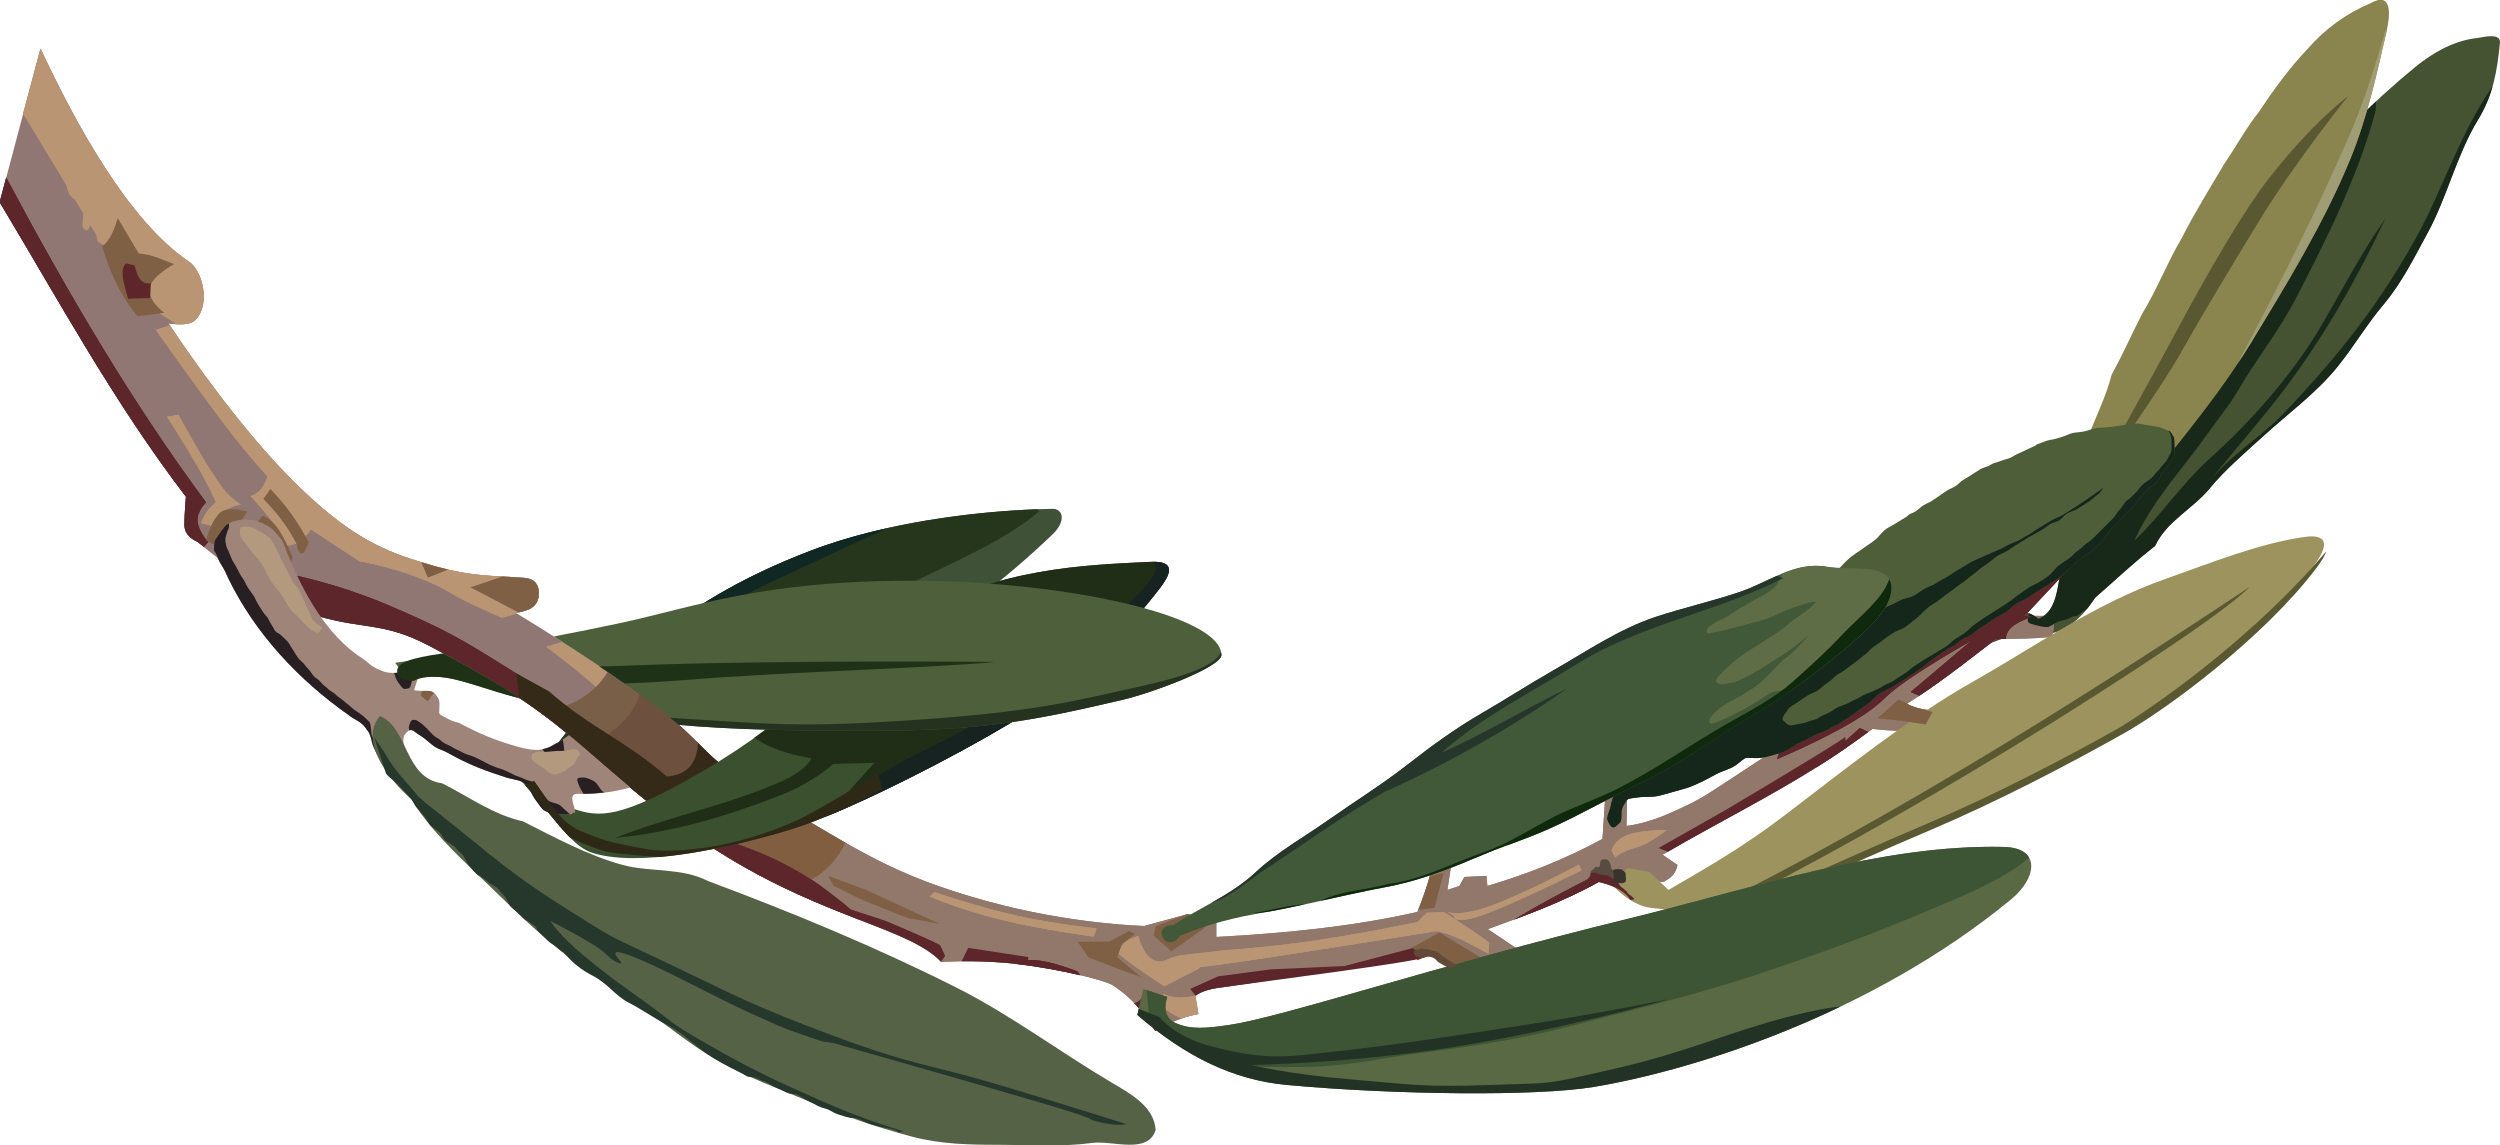 <?xml version="1.0" encoding="UTF-8" standalone="no"?>
<!-- Created with Inkscape (http://www.inkscape.org/) -->

<svg
   xmlns:dc="http://purl.org/dc/elements/1.1/"
   xmlns:cc="http://creativecommons.org/ns#"
   xmlns:rdf="http://www.w3.org/1999/02/22-rdf-syntax-ns#"
   xmlns:svg="http://www.w3.org/2000/svg"
   xmlns="http://www.w3.org/2000/svg"
   xmlns:sodipodi="http://sodipodi.sourceforge.net/DTD/sodipodi-0.dtd"
   xmlns:inkscape="http://www.inkscape.org/namespaces/inkscape"
   width="225.778mm"
   height="103.447mm"
   viewBox="0 0 800 366.546"
   id="svg4415"
   version="1.1"
   inkscape:version="0.91 r13725"
   sodipodi:docname="OliveBranch2.svg">
  <defs
     id="defs4417" />
  <sodipodi:namedview
     id="base"
     pagecolor="#ffffff"
     bordercolor="#666666"
     borderopacity="1.0"
     inkscape:pageopacity="0.0"
     inkscape:pageshadow="2"
     inkscape:zoom="1.38"
     inkscape:cx="399.99999"
     inkscape:cy="183.27308"
     inkscape:document-units="px"
     inkscape:current-layer="layer1"
     showgrid="false"
     fit-margin-top="0"
     fit-margin-left="0"
     fit-margin-right="0"
     fit-margin-bottom="0"
     inkscape:window-width="1600"
     inkscape:window-height="837"
     inkscape:window-x="-8"
     inkscape:window-y="-8"
     inkscape:window-maximized="1" />
  <g
     inkscape:label="Layer 1"
     inkscape:groupmode="layer"
     id="layer1"
     transform="translate(835.424,817.374)">
    <g
       id="g4354"
       transform="matrix(0,-2.247,-2.247,0,-13.809,-427.271)">
      <path
         d="m 167.522,9.627 c -4.125,0.41 -7.393,0.956 -10.977,3.127 -5.103,3.092 -10.989,4.366 -16.202,7.218 -3.484,1.907 -7.026,3.641 -10.108,6.241 -2.738,2.309 -5.85,4.169 -8.668,6.409 -3.883,3.086 -6.85,7.19 -10.202,10.857 -2.374,2.597 -4.613,5.265 -7.357,7.524 -2.829,2.328 -4.638,6.115 -8.142,7.738 -2.29,2.933 -4.887,5.759 -7.414,8.565 -3.109,2.009 -5.765,4.874 -5.103,8.949 0.372,2.464 -1.412,5.62 -1.724,7.253 2.652,-2.304 6.878,-4.252 3.873,-8.17 1.406,-3.583 7.083,-2.256 10.115,-4.419 3.857,-1.764 7.633,-3.583 11.231,-5.873 3.819,-1.464 7.107,-3.876 10.69,-5.771 3.355,-2.762 7.204,-4.66 10.825,-7.052 13.413,-8.864 25.431,-17.991 35.652,-30.467 2.17,-2.649 3.853,-5.669 4.19,-8.947 0.056,-0.55 0.847,-3.333 -0.679,-3.181 z"
         id="path2211"
         style="fill:#455333;fill-opacity:1;fill-rule:evenodd;stroke:none"
         inkscape:connector-curvature="0" />
      <path
         d="m 67.1,286.739 c 10.476,-8.26 20.318,-16.258 28.065,-36.47 4.417,-11.524 5.806,-25.499 5.983,-34.475 0.032,-1.612 -1.814,-1.935 -3.595,-0.083 -5.848,6.082 -13.591,15.44 -18.344,25.726 -7.632,16.515 -9.198,35.012 -11.112,39.746 l -1.14,1.852 c -0.534,1.138 -0.911,2.302 0.142,3.704 z"
         id="path2292"
         style="fill:#3f5137;fill-opacity:1;fill-rule:evenodd;stroke:none"
         inkscape:connector-curvature="0" />
      <path
         d="m 100.842,217.64 c 0,1e-5 -2.305,2.332 -5.531,8.562 -3.393,6.551 -9.261,19.625 -15,30.844 -4.841,9.463 -6.904,18.449 -11.312,26.281 -0.574,1.021 -1.448,2.109 -2.188,2.938 0.086,0.156 0.159,0.306 0.281,0.469 10.476,-8.26 20.316,-16.257 28.062,-36.469 4.086,-10.66 5.596,-23.354 5.938,-32.312 l -0.25,-0.312 z"
         id="path2294"
         style="fill:#25361d;fill-opacity:1;fill-rule:evenodd;stroke:none"
         inkscape:connector-curvature="0" />
      <path
         d="m 98.373,239.359 c -0.872,1.898 -2.404,5.257 -4.469,9.625 -2.86,6.051 -5.066,11.63 -10.375,19.625 -4.18,6.296 -6.827,8.377 -10.781,12.406 -1.526,1.555 -2.246,2.565 -2.562,3.25 9.31,-7.504 17.991,-15.795 24.969,-34 1.335,-3.484 2.387,-7.18 3.219,-10.906 z"
         id="path2296"
         style="fill:#112724;fill-opacity:1;fill-rule:evenodd;stroke:none"
         inkscape:connector-curvature="0" />
      <path
         d="m 166.693,359.877 c -10.975,-5.146 -24.596,-12.588 -30.357,-21.141 -1.347,-1.999 -5.992,-3.032 -8.207,-0.997 -0.936,0.859 -0.723,2.564 -0.617,3.864 0,0 -13.068,-8.481 -21.947,-17.255 -8.781,-8.677 -10.501,-13.794 -12.109,-18.947 -2.137,-6.848 -1.764,-10.088 -2.146,-14.455 -0.138,-1.583 -1.135,-2.163 -2.639,-2.003 -1.756,0.186 -2.209,2.037 -2.328,3.287 0,0 -5.564,-9.389 -12.262,-18.598 -6.698,-9.208 -8.243,-7.435 -14.531,-18.235 -7.087,-12.172 -10.532,-16.797 -14.246,-30.201 -3.344,-12.069 -3.561,-22.509 -3.561,-22.509 l 1.71,-6.268 -1.282,-3.989 -1.994,0 c 0.521,-9.656 1.438,-19.246 3.561,-28.634 3.024,-1.237 5.934,-2.133 8.69,-2.564 0.765,-0.614 1.616,-1.836 0.997,-2.707 l -6.553,0.997 0.57,-1.71 1.282,-0.712 0.142,-3.134 -1.425,-0.142 c 1.63,-5.461 3.726,-10.922 6.696,-16.383 l 8.69,-0.57 c 1.254,-1.014 1.898,-2.027 1.543,-3.041 l -8.381,0.191 c 0,0 0.23,-2.657 1.852,-6.268 2.304,-5.129 2.066,-4.274 8.263,-13.819 6.197,-9.545 8.115,-14.31 16.022,-25.066 7.907,-10.756 15.604,-17.957 15.604,-17.957 -0.582,-1.124 -1.193,-2.208 -2.564,-2.279 l -9.26,8.69 0,-3.704 c -0.997,-0.695 -1.994,-0.511 -2.992,-0.142 -0.293,2.645 -0.271,5.291 -0.309,7.936 -3.006,3.91 -6.462,8.231 -9.211,12.654 -0.652,-1.031 -0.904,-2.661 -1.022,-4.493 -1.343,-0.018 -2.168,0.655 -2.707,1.71 -0.215,2.433 -0.179,4.991 0.142,7.693 -7.523,9.97 -12.07,19.94 -17.925,29.909 L 50.433,126.756 c -1.54,0.299 -1.917,1.178 -2.422,1.994 l 0.285,4.844 -1.425,-1.71 c -1.209,-0.395 -1.25,0.669 -1.425,1.567 1.465,0.872 2.169,2.818 2.564,4.493 -2.789,5.105 -4.72,10.261 -6.72,15.83 l -3.11,-4.652 c -1.45,2.498 -2.746,5.111 -3.134,8.405 l 2.504,4.331 c 0,0 -3.468,22.18 -4.641,30.429 -0.31,2.183 -1.14,3.134 -1.14,3.134 l -2.564,-0.427 c 0,0 -0.249,1.46 -0.855,2.992 -0.605,1.531 -1.567,3.134 -1.567,3.134 2.426,1.589 4.462,2.956 6.494,6.025 0.794,1.199 2.672,8.927 3.193,15.059 0.459,5.397 0.142,9.402 0.142,9.402 4.735,4.432 6.085,15.919 14.958,30.486 4.991,8.193 8.105,11.835 15.688,20.539 6.147,7.056 9.655,12.905 14.413,21.988 3.433,6.553 2.197,9.29 4.359,16.361 2.04,6.675 10.433,16.557 10.433,16.557 0,0 0.664,1.848 2.376,1.852 1.523,0.004 4.018,-0.226 4.018,-0.226 13.385,10.242 27.82,18.033 41.952,26.532 l 21.883,-5.819 z"
         id="path2276"
         style="fill:#907773;fill-opacity:1;fill-rule:evenodd;stroke:none"
         inkscape:connector-curvature="0" />
      <path
         sodipodi:nodetypes="csccccccccccccccccssscccccccccccccccccccccsccscssccc"
         style="fill:#92786a;fill-opacity:1;fill-rule:evenodd;stroke:none"
         id="path3930"
         d="M 59.55,255.398 C 52.463,243.225 49.018,238.6 45.304,225.196 41.96,213.127 41.743,202.687 41.743,202.687 l 1.71,-6.268 -1.282,-3.989 -1.994,0 c 0.521,-9.656 1.438,-19.246 3.561,-28.634 3.024,-1.237 5.934,-2.133 8.69,-2.564 0.765,-0.614 1.616,-1.836 0.997,-2.707 l -6.553,0.997 0.57,-1.71 1.282,-0.712 0.142,-3.134 -1.425,-0.142 c 1.63,-5.461 3.726,-10.922 6.696,-16.383 l 8.69,-0.57 c 1.254,-1.014 1.898,-2.027 1.543,-3.041 l -8.381,0.191 c 0,0 0.23,-2.657 1.852,-6.268 2.304,-5.129 2.066,-4.274 8.263,-13.819 6.197,-9.545 8.115,-14.31 16.022,-25.066 7.907,-10.756 15.604,-17.957 15.604,-17.957 -0.582,-1.124 -1.193,-2.208 -2.564,-2.279 l -9.26,8.69 0,-3.704 c -0.997,-0.695 -1.994,-0.511 -2.992,-0.142 -0.293,2.645 -0.271,5.291 -0.309,7.936 -3.006,3.91 -6.462,8.231 -9.211,12.654 -0.652,-1.031 -0.904,-2.661 -1.022,-4.493 -1.343,-0.018 -2.168,0.655 -2.707,1.71 -0.215,2.433 -0.179,4.991 0.142,7.693 -7.523,9.97 -12.07,19.94 -17.925,29.909 L 50.433,126.756 c -1.54,0.299 -1.917,1.178 -2.422,1.994 l 0.285,4.844 -1.425,-1.71 c -1.209,-0.395 -1.25,0.669 -1.425,1.567 1.465,0.872 2.169,2.818 2.564,4.493 -2.789,5.105 -4.72,10.261 -6.72,15.83 l -3.11,-4.652 c -1.45,2.498 -2.746,5.111 -3.134,8.405 l 2.504,4.331 c 0,0 -3.468,22.18 -4.641,30.429 -0.31,2.183 -1.14,3.134 -1.14,3.134 l -2.564,-0.427 c 0,0 -0.249,1.46 -0.855,2.992 -0.605,1.531 -1.567,3.134 -1.567,3.134 2.426,1.589 4.462,2.956 6.494,6.025 0.794,1.199 2.672,8.927 3.193,15.059 0.459,5.397 0.142,9.402 0.142,9.402 4.735,4.432 6.085,15.919 14.958,30.486 0,0 7.978,-6.696 7.978,-6.696 z"
         inkscape:connector-curvature="0" />
      <path
         d="m 93.028,36.152 c 3.67,-2.773 4.442,-1.201 4.131,1.14 -0.857,6.452 -3.716,13.513 -5.983,19.944 -3.57,10.125 -9.571,18.469 -14.673,27.495 -5.135,9.083 -12.465,18.155 -19.232,27.067 -4.399,5.793 -7.298,10.918 -10.4,16.24 l 2.564,2.707 0.57,3.134 -2.279,2.279 c 0,0 -3.063,-2.529 -3.419,-5.698 -0.549,-4.89 -0.689,-7.848 0.855,-13.819 1.334,-5.16 4.967,-12.153 10.684,-25.643 C 59.788,81.7 64.966,71.71 69.665,63.362 73.05,57.347 83.234,43.551 93.028,36.152 Z"
         id="path3247"
         style="fill:#9c935e;fill-opacity:1;fill-rule:evenodd;stroke:none"
         inkscape:connector-curvature="0" />
      <path
         d="m 49.82,134.659 c -0.297,-0.16 -0.966,-0.309 -1.646,-0.309 -0.209,0 -0.206,1.114 -0.206,1.338 0,0.589 0.103,0.852 0.103,1.441 0,0.514 0,1.029 0,1.543 0,0.717 0.386,0.514 1.029,0.514 0.64,0 0.586,-0.499 1.029,-0.72 0.253,-0.127 -0.52,-0.72 0.72,-0.72 0.484,0 0.442,-0.762 0.309,-1.029 -0.143,-0.286 -0.794,-0.514 -1.132,-0.514 -0.531,0 -0.275,-1.196 -0.206,-1.543 z"
         id="path3107"
         style="display:inline;overflow:visible;visibility:visible;fill:#584b3f;fill-opacity:1;fill-rule:evenodd;stroke:none;stroke-width:0.3;marker:none"
         inkscape:connector-curvature="0" />
      <path
         d="M 70.543,73.633 C 61.723,87.851 53.331,102.327 45.717,117.14 l 0.875,0.438 C 53.807,103.54 61.734,89.81 70.064,76.308 76.525,65.835 83.228,55.5 90.03,45.265 86.014,49.182 75.277,66.068 70.543,73.633 Z"
         id="path3249"
         style="fill:#5a5831;fill-opacity:1;fill-rule:evenodd;stroke:none"
         inkscape:connector-curvature="0" />
      <path
         d="m 95.155,68.64 -9.25,8.688 0,-1.281 c -0.789,1.846 -1.457,3.904 -3.281,3.938 -0.005,0.479 -0.024,0.958 -0.031,1.438 -2.609,3.394 -5.532,7.095 -8.062,10.906 l 0.531,1.219 7.25,-8.562 c 0,0 -2.688,4.812 -5.531,8.969 -2.844,4.156 -3.023,3 -5.844,7.656 -2.82,4.656 -5.438,10.969 -5.438,10.969 l 1.812,-0.562 c 5.245,-8.293 7.464,-13.16 14.812,-23.156 7.907,-10.756 15.594,-17.938 15.594,-17.938 -0.582,-1.124 -1.191,-2.21 -2.562,-2.281 z m -25.781,30.969 c -1.823,2.455 -3.494,4.888 -5.031,7.344 l 5.594,-6.156 -0.562,-1.188 z m -21.781,39.094 c -1.963,3.708 -3.506,7.456 -4.969,11.375 0,0 1.281,-2.125 2.719,-4.75 1.438,-2.625 3.031,-5.75 3.031,-5.75 l -0.781,-0.875 z m -19.875,60.625 c -0.487,0.987 -0.938,1.781 -0.938,1.781 1.434,0.939 2.728,1.819 3.969,3 0.069,-0.571 0.588,-1.03 1.188,-1.469 0,0 -0.945,-1.078 -2,-1.906 -1.055,-0.828 -2.219,-1.406 -2.219,-1.406 z m 7,12.469 c 0.628,2.634 1.247,5.948 1.594,9.062 l 0.469,-0.906 c 0,0 0.281,-1.188 -0.094,-3.125 -0.375,-1.938 -1.406,-4.625 -1.406,-4.625 l -0.562,-0.406 z m 7.906,31.469 c 2.025,5.21 4.56,11.626 8.938,18.812 4.991,8.193 8.104,11.859 15.688,20.562 6.147,7.056 9.68,12.886 14.438,21.969 3.253,6.21 2.33,9.051 4.062,15.344 l 0.094,0.125 6.031,4.562 c 0,0 -1.203,-6.781 -4.625,-14.719 -3.422,-7.938 -4.531,-9.781 -9.062,-17.031 -4.531,-7.25 -9.062,-11.969 -9.062,-11.969 -0.464,-1.255 -0.985,-2.452 -0.406,-4.75 l -5.031,-5.531 c 0,0 -0.275,-2.3 0.594,-3.219 0.598,-0.633 1.207,-1.006 2,-1.125 0.893,-0.134 1.375,-0.156 1.375,-0.156 -2.398,-2.412 -4.434,-4.464 -8.094,-10.75 -0.903,-1.551 -1.613,-2.722 -2.406,-4.062 l -3.75,9.344 c 0,0 -1.227,-3.836 -3.219,-7.469 -1.992,-3.633 -2.859,-4.578 -4.75,-7.062 -1.891,-2.484 -2.812,-2.875 -2.812,-2.875 z m 53.781,92.75 -0.688,0.594 c 0.291,0.355 0.75,0.938 0.75,0.938 0,-10e-6 0.664,1.84 2.375,1.844 1.523,0.004 4.031,-0.219 4.031,-0.219 13.385,10.242 27.806,18.032 41.938,26.531 l 3.531,-0.938 c -16.398,-8.736 -32.133,-17.983 -46.281,-28.469 0,0 -1.215,1.294 -2.625,1.219 -1.41,-0.076 -3.031,-1.5 -3.031,-1.5 z"
         id="path3251"
         style="fill:#5d262b;fill-opacity:1;fill-rule:evenodd;stroke:none"
         inkscape:connector-curvature="0" />
      <path
         d="m 43.526,126.099 c -0.551,-4.903 -0.396,-3.567 1.16,-9.584 1.362,-5.267 4.975,-12.242 10.688,-25.719 3.953,-9.325 9.138,-19.327 13.844,-27.688 3.435,-6.103 13.601,-19.865 23.5,-27.344 0.942,-0.712 1.714,-1.173 2.375,-1.406 -8.857,7.446 -18.393,18.781 -25,29.25 -4.692,8.337 -9.851,18.321 -13.781,27.594 -5.723,13.503 -9.349,20.51 -10.656,25.563"
         id="path4224"
         style="fill:#5a5831;fill-opacity:1;fill-rule:evenodd;stroke:none"
         inkscape:connector-curvature="0" />
      <path
         d="m 161.311,10.671 c -1.594,0.455 -3.166,1.115 -4.781,2.094 -5.103,3.092 -10.974,4.366 -16.188,7.219 -3.484,1.907 -7.012,3.619 -10.094,6.219 -2.738,2.309 -5.869,4.166 -8.688,6.406 -3.883,3.086 -6.835,7.208 -10.188,10.875 -2.374,2.597 -4.631,5.273 -7.375,7.531 -2.829,2.328 -4.622,6.095 -8.125,7.719 -1.717,2.199 -3.628,4.322 -5.531,6.438 -0.615,0.723 -1.243,1.423 -1.875,2.125 -0.33,0.214 -0.651,0.446 -0.969,0.688 -0.059,0.044 -0.129,0.081 -0.188,0.125 -0.128,0.099 -0.251,0.213 -0.375,0.312 -0.009,0.011 -0.022,0.02 -0.031,0.031 -0.116,0.142 -0.233,0.309 -0.312,0.469 -0.09,0.18 -0.719,0.847 -0.719,1.062 0,0.641 -0.325,0.769 -0.469,1.344 -0.131,0.524 -0.273,1.108 -0.5,1.562 -0.114,0.229 -0.594,0.879 -0.594,1.188 0,0.666 0.134,1.1 0.25,1.562 0.072,0.287 0.251,1.219 0.594,1.219 0.425,0 0.823,-0.022 1.094,-0.219 -0.079,-0.19 -0.168,-0.387 -0.281,-0.594 -0.007,-0.012 -0.024,-0.02 -0.031,-0.031 -0.123,-0.221 -0.263,-0.46 -0.438,-0.688 0.084,-0.215 0.199,-0.412 0.312,-0.594 0.004,-0.007 -0.004,-0.024 0,-0.031 0.12,-0.188 0.258,-0.345 0.406,-0.5 0.435,-0.456 1.002,-0.784 1.625,-1.031 0.012,-0.005 0.02,-0.027 0.031,-0.031 0.213,-0.083 0.429,-0.152 0.656,-0.219 0.836,-0.247 1.758,-0.399 2.688,-0.562 0.831,-0.147 1.692,-0.295 2.469,-0.531 0.709,-0.215 1.369,-0.501 1.938,-0.906 1.92,-0.878 3.823,-1.793 5.688,-2.75 0.938,-0.481 1.892,-0.98 2.812,-1.5 0.919,-0.52 1.819,-1.053 2.719,-1.625 3.819,-1.464 7.105,-3.887 10.688,-5.781 0.419,-0.345 0.847,-0.68 1.281,-1 1.302,-0.961 2.652,-1.821 4.031,-2.656 1.839,-1.113 3.721,-2.179 5.531,-3.375 1.677,-1.108 3.305,-2.221 4.938,-3.344 1.453,-0.999 2.896,-2.012 4.312,-3.031 0.176,-0.127 0.356,-0.247 0.531,-0.375 0.854,-0.618 1.691,-1.246 2.531,-1.875 0.172,-0.129 0.329,-0.277 0.5,-0.406 1.143,-0.864 2.289,-1.737 3.406,-2.625 0.175,-0.139 0.357,-0.267 0.531,-0.406 1.105,-0.883 2.203,-1.775 3.281,-2.688 0.4,-0.339 0.792,-0.688 1.188,-1.031 0.842,-0.73 1.675,-1.467 2.5,-2.219 1.213,-1.106 2.418,-2.247 3.594,-3.406 0.1,-0.098 0.213,-0.183 0.312,-0.281 0.485,-0.48 0.959,-0.978 1.438,-1.469 0.579,-0.594 1.149,-1.203 1.719,-1.812 -0.456,0.064 -1.007,-0.014 -1.531,0.125 -8.847,2.34 -18.175,6.965 -26.25,11.156 -5.3,2.74 -8.542,5.587 -13.688,8.562 -1.647,0.952 -4.049,2.882 -5.594,3.969 -5.271,3.708 -9.598,7.937 -15.5,10.625 3.626,-3.815 8.173,-6.814 11.688,-10.719 5.279,-5.866 11.824,-11.674 18.625,-15.719 5.281,-3.141 10.432,-5.714 15.562,-9.312 -8.47,3.967 -16.719,8.672 -24.219,14.312 -4.508,3.39 -8.743,7.222 -13.219,10.719 3.791,-2.944 6.199,-7.181 9.625,-10.469 8.845,-8.486 16.376,-14.142 25.375,-19.094 6.604,-3.634 14.744,-6.155 21.281,-10.75 z"
         id="path4156"
         style="fill:#192919;fill-opacity:1;fill-rule:evenodd;stroke:none"
         inkscape:connector-curvature="0" />
      <path
         d="m 55.405,128.296 c 0,0 -1.156,1.445 -1.906,2.906 -0.75,1.461 -0.594,1.828 -1.094,2.938 -0.5,1.109 -0.906,1.5 -0.906,1.5 l 1,0.5 c 0,0 1.492,-0.352 2.219,-2.312 0.727,-1.961 0.688,-5.531 0.688,-5.531 z m -5.719,12.094 c 0,0 -4.727,9.445 -6.344,14 -1.617,4.555 -0.125,4.219 -0.125,4.219 l 0.625,1.125 c 0,0 -0.969,-1.422 0.688,-6.156 1.656,-4.734 5.938,-12.781 5.938,-12.781 l -0.781,-0.406 z m -10.281,13.188 -1.625,0.094 c 0,0 1.508,2.664 2.312,4.531 0.805,1.867 0.906,2.938 0.906,2.938 l -0.281,1.719 c 0,0 -2.227,13.867 -3.438,21.844 -1.211,7.977 -1.406,10.062 -1.406,10.062 l -0.188,0.125 -2.531,4.938 c 0,0 1.539,2.375 2.719,4.031 1.18,1.656 2,2.594 2,2.594 1.706,-0.611 2.035,-1.773 2.438,-2.906 0,0 -2.805,-0.68 -3.438,-2.219 -0.633,-1.539 0.367,-1.61 0.719,-4.125 0.352,-2.515 0.393,-4.035 0.688,-5.938 0,0 0.398,-6.125 1.406,-13 1.008,-6.875 2.625,-14.5 2.625,-14.5 l 1.312,-1.312 0.094,-2.438 c 0,0 -1.141,-1.797 -2.219,-3.406 -1.078,-1.609 -2.094,-3.031 -2.094,-3.031 z m -10.188,41.406 c 1e-6,0 -0.196,1.08 -0.625,2.344 0,0 0.672,1.852 1.531,2.5 0.859,0.648 1.906,0.094 1.906,0.094 -0.591,-1.417 -0.64,-2.97 -0.156,-4.656 -0.057,0.08 -0.094,0.156 -0.094,0.156 l -2.562,-0.438 z m 12.188,14.5 -1.188,0.406 c 0,0 0.977,7.344 2.406,13.188 1.43,5.844 3.312,10.188 3.312,10.188 l 0.625,-0.719 c 0,0 -2.055,-5.922 -3.344,-11.688 -1.289,-5.766 -1.812,-11.375 -1.812,-11.375 z m 35.688,68.406 c -0.106,1.366 -0.389,2.469 -1.031,3.031 1.624,1.747 3.557,4.422 5.438,6.938 l 0.688,-2.312 c -1.444,-2.251 -3.177,-4.881 -5.094,-7.656 z m 12.125,11.031 c -0.171,-0.004 -0.343,0.011 -0.531,0.031 -0.949,0.101 -1.534,0.691 -1.875,1.406 l -0.344,1.094 c -0.053,0.265 -0.102,0.544 -0.125,0.781 0,0 -0.087,-0.145 -0.094,-0.156 l -0.625,2.031 c 0,0 0.57,1.46 2.031,4.531 1.461,3.071 2.305,3.695 3.812,7.75 1.508,4.055 2.219,8.062 2.219,8.062 l 4.531,6.938 c -1.669,1.115 -2.251,2.229 -2.312,3.344 3.121,1.548 4.957,3.417 7.063,5.219 0.259,-1.073 1.21,-1.87 2.812,-2.406 0,0 2.039,2.055 7.25,6.031 5.211,3.977 13.594,9.875 13.594,9.875 l 0.625,-1.906 -0.344,-0.344 c -1.601,-1.053 -13.077,-8.675 -21.344,-16.844 -8.781,-8.677 -10.486,-13.815 -12.094,-18.969 -2.137,-6.848 -1.774,-10.071 -2.156,-14.438 -0.121,-1.386 -0.893,-2.006 -2.094,-2.031 z m 12.531,42.438 c -0.255,1.721 -1.166,3.115 -3.031,4.031 l 0.406,1.625 c 1.433,-0.557 2.308,-1.3 2.938,-2.125 0,0 2.078,0.883 5.125,2.625 3.047,1.742 7.062,4.344 7.062,4.344 l 0.312,-1.625 c 0,0 -7.892,-4.187 -10.906,-6.656 -0.987,-0.808 -1.906,-2.219 -1.906,-2.219 z m 29.594,5.281 c -1.212,0.011 -2.388,0.331 -3.219,1.094 -0.688,0.632 -0.742,1.732 -0.688,2.781 l 2.125,3.25 9.469,7.469 18.406,11.125 9.25,-2.469 c -10.975,-5.146 -24.582,-12.603 -30.344,-21.156 -0.842,-1.25 -2.98,-2.112 -5,-2.094 z"
         id="path6167"
         style="fill:#b99573;fill-opacity:1;fill-rule:evenodd;stroke:none"
         inkscape:connector-curvature="0" />
      <path
         sodipodi:nodetypes="cssccsccsccsccccsccscccsccsscscccscccsccccccsccscccccccscccccsscccccscccsssccccccsccsccscccssccssccssscccscc"
         d="m 55.405,128.296 c 0,0 -1.156,1.445 -1.906,2.906 -0.75,1.461 -0.594,1.828 -1.094,2.938 -0.5,1.109 -0.906,1.5 -0.906,1.5 l 1,0.5 c 0,0 1.492,-0.352 2.219,-2.312 0.727,-1.961 0.688,-5.531 0.688,-5.531 z m -5.719,12.094 c 0,0 -4.727,9.445 -6.344,14 -1.617,4.555 -0.125,4.219 -0.125,4.219 l 0.625,1.125 c 0,0 -0.969,-1.422 0.688,-6.156 1.656,-4.734 5.938,-12.781 5.938,-12.781 l -0.781,-0.406 z m -10.281,13.188 -1.625,0.094 c 0,0 1.508,2.664 2.312,4.531 0.805,1.867 0.906,2.938 0.906,2.938 l -0.281,1.719 c 0,0 -2.227,13.867 -3.438,21.844 -1.211,7.977 -1.406,10.062 -1.406,10.062 l -0.188,0.125 -2.531,4.938 c 0,0 1.539,2.375 2.719,4.031 1.18,1.656 2,2.594 2,2.594 1.706,-0.611 2.035,-1.773 2.438,-2.906 0,0 -2.805,-0.68 -3.438,-2.219 -0.633,-1.539 0.367,-1.61 0.719,-4.125 0.352,-2.515 0.393,-4.035 0.688,-5.938 0,0 0.398,-6.125 1.406,-13 1.008,-6.875 2.625,-14.5 2.625,-14.5 l 1.312,-1.312 0.094,-2.438 c 0,0 -1.141,-1.797 -2.219,-3.406 -1.078,-1.609 -2.094,-3.031 -2.094,-3.031 z m -10.188,41.406 c 1e-6,0 -0.196,1.08 -0.625,2.344 0,0 0.672,1.852 1.531,2.5 0.859,0.648 1.906,0.094 1.906,0.094 -0.591,-1.417 -0.64,-2.97 -0.156,-4.656 -0.057,0.08 -0.094,0.156 -0.094,0.156 l -2.562,-0.438 z m 12.188,14.5 -1.188,0.406 c 0,0 0.977,7.344 2.406,13.188 1.43,5.844 3.312,10.188 3.312,10.188 l 0.625,-0.719 c 0,0 -2.055,-5.922 -3.344,-11.688 -1.289,-5.766 -1.812,-11.375 -1.812,-11.375 z m 35.688,68.406 c 0,0 -1.73,2.449 -1.73,2.449 1.624,1.747 4.256,5.005 6.137,7.52 l 0.688,-2.312 c -1.444,-2.251 -3.177,-4.881 -5.094,-7.656 z m 12.125,11.031 c -0.171,-0.004 -0.343,0.011 -0.531,0.031 -0.949,0.101 -1.534,0.691 -1.875,1.406 l -0.344,1.094 c -0.053,0.265 -0.102,0.544 -0.125,0.781 0,0 -0.087,-0.145 -0.094,-0.156 l -0.625,2.031 c 0,0 0.57,1.46 2.031,4.531 1.461,3.071 2.305,3.695 3.812,7.75 1.508,4.055 2.219,8.062 2.219,8.062 l 4.531,6.938 c -1.669,1.115 -2.251,2.229 -2.312,3.344 3.121,1.548 4.957,3.417 7.063,5.219 0.259,-1.073 1.21,-1.87 2.812,-2.406 0,0 2.039,2.055 7.25,6.031 5.211,3.977 13.594,9.875 13.594,9.875 l 0.625,-1.906 -0.344,-0.344 c -1.601,-1.053 -13.077,-8.675 -21.344,-16.844 -8.781,-8.677 -10.486,-13.815 -12.094,-18.969 -2.137,-6.848 -1.774,-10.071 -2.156,-14.438 -0.121,-1.386 -0.893,-2.006 -2.094,-2.031 l 0,5e-5 z m 12.531,42.438 c -0.255,1.721 -1.166,3.115 -3.031,4.031 l 0.406,1.625 c 1.433,-0.557 2.308,-1.3 2.938,-2.125 0,0 2.078,0.883 5.125,2.625 3.047,1.742 7.062,4.344 7.062,4.344 l 0.312,-1.625 c 0,0 -7.892,-4.187 -10.906,-6.656 -0.987,-0.808 -1.906,-2.219 -1.906,-2.219 z m 29.594,5.281 c -1.212,0.011 -2.388,0.331 -3.219,1.094 -0.688,0.632 -0.742,1.732 -0.688,2.781 l 2.125,3.25 9.281,7.312 c 0.003,0.009 -0.003,0.023 0,0.031 0.091,0.231 0.25,0.427 0.281,0.5 0.081,0.19 0.507,0.272 0.969,0.281 l 1.469,0.875 c -0.04,0.021 -0.087,0.046 -0.125,0.062 -1.007,0.432 -0.572,0.564 -0.281,1 0.128,0.192 1.568,-0.013 2.062,-0.062 l 1.781,1.094 c 0.027,0.026 0.067,0.036 0.094,0.062 0.173,0.165 0.319,0.352 0.469,0.531 0.38,0.455 0.954,0.606 1.562,0.688 0.021,0.003 0.042,-0.003 0.062,0 l 10.25,6.219 9.25,-2.469 c -10.975,-5.146 -24.582,-12.603 -30.344,-21.156 -0.842,-1.25 -2.98,-2.112 -5,-2.094 l 5e-5,5e-5 z"
         id="path8200"
         style="fill:#b99573;fill-opacity:1;fill-rule:evenodd;stroke:none"
         inkscape:connector-curvature="0" />
      <path
         d="m 72.217,90.421 -1.781,1 0.5,3.219 0.375,3.625 2.688,-3 -0.562,-1.219 c -0.008,0.012 -0.024,0.019 -0.031,0.031 -0.219,-0.346 -0.392,-0.784 -0.531,-1.25 l -0.062,-0.125 -0.594,-2.281 0,5e-5 z m -36.031,62.688 c -0.536,1.351 -0.935,2.795 -1.125,4.406 l 2.587,4.673 c 0,0 -0.796,1.504 -0.806,1.577 l 1.562,1.25 2.406,-4.344 -4.562,-7.562 -0.062,0 z m 13.094,6.969 -4.969,1.281 -0.25,2.312 c 1.621,-0.652 3.202,-1.192 4.75,-1.625 l 0.469,-1.969 z m -6.812,33.281 -1.156,0.938 -3.188,4.531 2.281,2.562 1.281,-0.344 1.656,-4.219 0.094,-0.344 -0.875,-2.781 -0.094,-0.344 z m -8,9.812 1.281,3.562 1.5,3.875 2.219,1.562 0.062,-4.5 1.5,-2.844 -0.438,-0.844 -1.344,1.844 -1.938,0.719 -2.844,-3.375 z m 7.562,28.656 c 0,0 0.719,3.635 0.719,4.062 0,0.427 2.906,7.406 2.906,7.406 l 1.844,3.688 1.375,0.719 -2,-5.406 -4.844,-10.469 z m 54.375,89.875 c -0.354,0.059 -1.379,0.578 -1.542,0.731 -0.321,0.3 0.168,0.878 1.136,0.894 2.839,1.441 4.786,3.105 6.563,4.812 l 1.406,-1 c -2.135,-2.07 -4.622,-3.905 -7.563,-5.438 z m -2.094,2.312 -2.625,0.5 c 1.67,0.386 3.307,1.008 5.125,2.125 1.438,1.008 2.219,2.531 2.219,2.531 l 1.125,-0.906 c 0,0 -0.258,-1.062 -1.719,-2.125 -1.461,-1.062 -4.125,-2.125 -4.125,-2.125 z m 6.438,6.438 -1.625,1.031 c -0.483,2.01 -1.998,2.472 -3.531,2.906 l 1.031,1.906 c 0,0 2.526,-0.549 3.906,-1.906 1.126,-1.109 0.219,-3.938 0.219,-3.938 z m 35.25,10.406 c 0,0 -1.669,3.147 -3.406,3.5 -1.738,0.353 -3.531,-2.094 -3.531,-2.094 l -0.5,3.812 c 0,0 2.268,1.866 4.938,3.125 2.669,1.259 5.031,1.906 5.031,1.906 0.71,-1.055 2.255,-1.697 4.031,-2.219 l -5.062,-3 c -0.102,-1.88 -0.902,-3.4 -1.5,-5.031 z"
         id="path3253"
         style="fill:#7f6044;fill-opacity:1;fill-rule:evenodd;stroke:none"
         sodipodi:nodetypes="ccccccscccccccccccccccccccccccccccccccccccccsccccccscccccccccscccccsccsccssccc"
         inkscape:connector-curvature="0" />
      <path
         d="m 131.167,344.268 -0.101,3.123 c 0,0 2.166,0.73 3.425,0.806 1.259,0.076 1.612,-0.504 1.612,-0.504 l -0.302,-1.209 c 0,0 -1.486,-0.327 -2.115,-0.907 -0.63,-0.579 -0.403,-1.41 -0.403,-1.41 l -2.115,0.101 z"
         id="path4227"
         style="fill:#5d262b;fill-opacity:1;fill-rule:evenodd;stroke:none"
         inkscape:connector-curvature="0" />
      <path
         id="path3925"
         d="m 53.594,245.25 c -4.458,2.121 -5.962,5.737 -6.562,8.406 1.271,2.667 2.732,5.484 4.531,8.438 0.744,1.221 1.444,2.324 2.125,3.375 l 4.969,-11.625 c -1.898,-3.231 -3.624,-6.068 -5.062,-8.594 z"
         style="fill:#825e41;fill-opacity:1;stroke:none"
         inkscape:connector-curvature="0" />
      <path
         d="m 95.155,68.64 -9.25,8.688 0,-1.281 c -0.789,1.846 -1.457,3.904 -3.281,3.938 -0.005,0.479 -0.024,0.958 -0.031,1.438 -2.609,3.394 -5.532,7.095 -8.062,10.906 l 0.531,1.219 7.25,-8.562 c 0,0 -2.688,4.812 -5.531,8.969 -2.844,4.156 -3.023,3 -5.844,7.656 -2.82,4.656 -5.438,10.969 -5.438,10.969 l 1.812,-0.562 c 5.245,-8.293 7.464,-13.16 14.812,-23.156 7.907,-10.756 15.594,-17.938 15.594,-17.938 -0.582,-1.124 -1.191,-2.21 -2.562,-2.281 z m -25.781,30.969 c -0.748,1.008 -1.458,1.997 -2.156,3 l -0.031,0 c -0.991,1.44 -1.941,2.872 -2.844,4.312 -0.005,0.007 0.005,0.024 0,0.031 -4.417,7.051 -7.937,14.108 -12.031,21.156 l 0.531,1.344 5.438,-9.594 c 0,0 9.805,-16.541 10.375,-16.969 l -0.531,-0.094 1.812,-2 -0.562,-1.188 z m -23.844,33.313 c -0.033,0.174 -0.06,0.358 -0.094,0.531 1.465,0.872 2.168,2.826 2.562,4.5 -0.138,0.253 -0.273,0.5 -0.406,0.75 -0.059,0.112 -0.098,0.231 -0.156,0.344 -0.078,0.148 -0.173,0.288 -0.25,0.438 -1.771,3.452 -3.204,6.952 -4.562,10.594 0,0 1.281,-2.125 2.719,-4.75 1.39,-2.538 2.869,-5.429 2.969,-5.625 0.003,-0.005 0.062,-0.093 0.062,-0.094 0.003,-0.007 -0.004,-0.025 0,-0.031 0.075,-0.118 0.257,-0.138 0.312,-0.25 0.048,-0.097 0.267,-0.219 0.344,-0.219 0.137,1e-5 0.312,-0.128 0.312,-0.281 0,-0.191 -0.031,-0.354 -0.031,-0.5 0,-0.142 -0.188,-0.235 -0.188,-0.406 0,-0.077 -0.094,-0.29 -0.094,-0.469 -2e-6,-0.191 -0.031,-0.354 -0.031,-0.5 0,-0.178 -0.125,-0.22 -0.125,-0.406 10e-7,-0.077 -0.172,-0.289 -0.219,-0.312 -0.069,-0.035 -0.196,-0.329 -0.219,-0.375 -0.068,-0.135 -0.164,-0.238 -0.312,-0.312 -0.077,-0.038 -0.248,-0.278 -0.281,-0.344 -0.051,-0.101 -0.268,-0.228 -0.375,-0.281 -0.116,-0.058 -0.281,-0.312 -0.312,-0.375 -0.077,-0.154 -0.262,-0.211 -0.344,-0.375 -0.057,-0.113 -0.248,-0.264 -0.344,-0.312 -0.132,-0.066 -0.326,-0.308 -0.375,-0.406 -0.082,-0.163 -0.232,-0.244 -0.312,-0.406 -0.035,-0.071 -0.158,-0.121 -0.25,-0.125 z m -8.266,29.824 c -0.805,2.285 -3.209,21.467 -4.359,29.551 -0.295,2.078 -1.021,3.006 -1.094,3.094 0.361,0.271 0.969,0.75 0.969,0.75 l 1.781,-3.938 1,-7.531 0.469,-10.469 2.556,-9.717 -1.323,-1.741 z m -9.546,36.583 c -0.487,0.987 -0.938,1.781 -0.938,1.781 1.434,0.939 2.728,1.819 3.969,3 0.069,-0.571 0.588,-1.03 1.188,-1.469 0,0 -0.945,-1.078 -2,-1.906 -1.055,-0.828 -2.219,-1.406 -2.219,-1.406 z m 7,12.469 c 0.628,2.634 1.247,5.948 1.594,9.062 0.052,0.447 0.119,0.908 0.156,1.344 0.221,2.599 0.267,4.838 0.25,6.5 l 1.906,-0.938 -1.312,-8.562 -0.438,0.031 c 0.035,-0.539 0.019,-1.342 -0.188,-2.406 -0.375,-1.938 -1.406,-4.625 -1.406,-4.625 l -0.562,-0.406 z m 2.75,19.25 -0.812,0.594 c 2.364,2.236 3.918,6.347 5.969,11.625 0.349,0.898 0.739,1.876 1.125,2.844 1.854,4.645 4.19,10.021 7.812,15.969 4.991,8.193 8.104,11.859 15.688,20.562 6.147,7.056 9.68,12.886 14.438,21.969 3.253,6.21 2.33,9.051 4.062,15.344 l 0.094,0.125 6.031,4.562 c 0,0 -1.203,-6.781 -4.625,-14.719 -3.422,-7.938 -4.531,-9.781 -9.062,-17.031 -4.531,-7.25 -9.062,-11.969 -9.062,-11.969 -0.464,-1.255 -0.985,-2.452 -0.406,-4.75 l -5.031,-5.531 c 0,0 -0.275,-2.3 0.594,-3.219 0.598,-0.633 1.207,-1.006 2,-1.125 0.893,-0.134 1.375,-0.156 1.375,-0.156 -2.398,-2.412 -4.434,-4.464 -8.094,-10.75 -0.903,-1.551 -1.613,-2.722 -2.406,-4.062 l -3.75,9.344 c 0,0 -1.227,-3.836 -3.219,-7.469 -1.992,-3.633 -2.859,-4.578 -4.75,-7.062 -0.506,-0.665 -0.944,-1.165 -1.312,-1.562 l -1.656,-5.062 c 10e-7,0 -3.215,-7.639 -3.5,-7.781 -0.285,-0.142 -1.5,-0.688 -1.5,-0.688 z m 58.938,104.969 -0.688,0.594 c 0.291,0.355 0.75,0.938 0.75,0.938 0,-10e-6 0.664,1.84 2.375,1.844 1.523,0.004 4.031,-0.219 4.031,-0.219 13.385,10.242 27.806,18.032 41.938,26.531 l 3.531,-0.938 c -16.398,-8.736 -32.133,-17.983 -46.281,-28.469 0,0 -1.215,1.294 -2.625,1.219 -1.41,-0.076 -3.031,-1.5 -3.031,-1.5 z"
         id="path8213"
         style="fill:#5d262b;fill-opacity:1;fill-rule:evenodd;stroke:none"
         inkscape:connector-curvature="0" />
      <path
         id="path3910"
         d="m 62.125,259.531 -4.75,11.25 c 2.618,3.496 5.502,6.824 9.875,11.844 1.885,2.163 3.531,4.217 5.031,6.281 0.249,-3.517 1.964,-7.626 5.625,-9.781 -1.219,-1.788 -2.466,-3.649 -3.812,-5.5 -5.676,-7.803 -7.672,-7.728 -11.969,-14.094 z"
         style="fill:#7a5f48;fill-opacity:1;stroke:none"
         inkscape:connector-curvature="0" />
      <path
         id="path3912"
         d="m 56.875,256.594 -2.625,9.688 c 3.648,5.515 6.842,9.281 12.969,16.312 1.259,-3.406 3.784,-6.846 7.531,-8.062 -0.22,-0.306 -0.434,-0.601 -0.656,-0.906 -6.142,-8.443 -7.957,-7.676 -13.062,-15.812 L 56.875,256.594 Z"
         style="fill:#6e503e;fill-opacity:1;stroke:none;stroke-width:0.3;stroke-linecap:round;stroke-linejoin:round;stroke-miterlimit:4;stroke-dasharray:none;stroke-dashoffset:0;stroke-opacity:1"
         inkscape:connector-curvature="0" />
      <path
         id="path3914"
         d="m 62.25,259.719 -4.344,2.938 L 55,267.438 c 3.359,4.934 6.528,8.62 12.25,15.188 2.733,3.137 4.968,6.043 7,9.094 l 3.469,0.406 -2.562,-4.656 c -5.149,-5.826 -7.052,-10.955 -12.125,-16.781 0.192,-2.543 1.49,-4.254 4.75,-4.438 -1.784,-1.796 -3.369,-3.358 -5.531,-6.531 z"
         style="fill:#352a18;fill-opacity:1;stroke:none;stroke-width:0.3;stroke-linecap:round;stroke-linejoin:round;stroke-miterlimit:4;stroke-dasharray:none;stroke-dashoffset:0;stroke-opacity:1"
         inkscape:connector-curvature="0" />
      <path
         d="m 89.752,200.55 c 1.732,-1.329 4.043,-2.746 3.846,1.282 -0.451,9.228 -0.839,21.926 -7.978,33.905 -7.113,11.936 -13.712,15.92 -21.796,29.774 -6.963,11.933 -6.604,14.781 -5.413,18.449 0.564,1.738 2.422,1.923 2.422,1.923 2.47,1.759 3.085,3.607 1.567,5.556 -4.031,-3.91 -9.116,-6.834 -10.186,-9.972 -2.229,-6.541 0.531,-19.315 3.205,-28.207 2.675,-8.892 12.028,-26.645 16.81,-34.048 4.889,-7.569 11.933,-14.375 17.523,-18.662 z"
         id="path3279"
         style="fill:#3a502e;fill-opacity:1;fill-rule:evenodd;stroke:none"
         inkscape:connector-curvature="0" />
      <path
         d="m 99.439,63.932 c 2.548,-1.944 5.149,-3.816 7.639,-5.815 5.414,-4.345 11.429,-9.218 17.606,-12.966 8.475,-5.142 17.035,-10.399 26.144,-14.156 5.888,-2.429 12.113,-3.799 18.417,-5.242 2.24,-0.513 5.654,-0.802 3.915,2.289 -1.453,3.483 -3.719,6.558 -6.571,9.038 -2.776,2.615 -5.738,4.769 -8.917,6.88 -2.31,1.849 -4.905,3.214 -7.336,4.887 -3.554,2.11 -7.077,4.291 -10.772,6.174 -3.463,2.039 -7.23,3.471 -10.654,5.572 -2.884,1.464 -5.845,2.789 -8.671,4.335 -3.131,0.788 -5.992,2.279 -8.999,3.394 -3.048,0.553 -5.797,2.057 -8.924,2.311 -2.54,0.642 -8.771,2.235 -6.195,-2.529 1.473,-1.485 2.502,-3.303 4.031,-4.743"
         id="path12145"
         style="fill:#8a854e;fill-opacity:1;fill-rule:evenodd;stroke:none"
         inkscape:connector-curvature="0" />
      <path
         d="m 105.094,67.424 c 0,0 11.839,-8.752 18.947,-12.733 4.629,-2.592 11.282,-6.621 17.827,-10.594 8.616,-5.23 18.031,-12.835 18.031,-12.835 0,0 -3.512,4.862 -11.613,11.205 -4.813,3.769 -13.383,8.687 -21.494,13.039 -8.153,4.375 -21.698,11.919 -21.698,11.919 z"
         id="path2324"
         style="fill:#5a5831;fill-opacity:1;fill-rule:evenodd;stroke:none"
         inkscape:connector-curvature="0" />
      <path
         d="m 109.123,55.953 c -0.516,-2e-6 -1.03,0.468 -1.406,0.719 -0.569,0.379 -0.925,0.612 -1.312,1 -0.05,0.05 -0.078,0.081 -0.125,0.125 -0.336,0.154 -0.738,0.263 -1,0.438 -0.458,0.305 -0.744,0.741 -1,1.125 -0.199,0.299 -0.853,0.884 -1.125,1.156 -0.473,0.473 -0.713,0.621 -1.281,1 -0.591,0.394 -0.755,0.724 -1.156,1.125 -0.435,0.435 -0.758,0.633 -1.125,1 -0.383,0.383 -0.812,0.812 -1.156,1.156 -0.1,0.1 -0.182,0.192 -0.281,0.281 -0.111,0.1 -0.232,0.186 -0.344,0.281 -0.012,0.009 -0.019,0.023 -0.031,0.031 -0.011,0.009 -0.02,0.022 -0.031,0.031 -0.405,0.279 -0.88,0.505 -1.156,0.781 -0.603,0.603 -0.9,1.025 -1.438,1.562 -0.494,0.494 -0.692,1.067 -1,1.438 -0.412,0.494 -0.864,1.02 -1.281,1.438 -0.5,0.5 -0.749,0.906 -1.125,1.281 -0.544,0.544 -0.851,1.198 -1.281,1.844 -0.453,0.68 -0.802,1.313 -1.156,1.844 -0.346,0.519 -0.559,0.855 -0.844,1.281 -0.333,0.5 -0.467,0.85 -0.719,1.438 -0.188,0.438 -0.781,0.994 -1.125,1.406 -0.36,0.432 -0.681,1.24 -1,1.719 -0.43,0.646 -0.761,1.027 -1.156,1.719 -0.357,0.624 -0.806,1.179 -1.125,1.562 -0.418,0.502 -0.483,1.021 -0.844,1.562 -0.327,0.49 -0.727,0.8 -1,1.438 -0.266,0.622 -0.666,1.062 -1,1.562 -0.351,0.527 -0.596,0.863 -0.875,1.281 -0.374,0.562 -0.765,0.866 -1.125,1.406 -0.45,0.675 -0.822,1.186 -1.281,1.875 -0.395,0.593 -0.838,1.286 -1.156,1.844 -0.364,0.636 -0.659,1.122 -0.969,1.844 -0.252,0.589 -0.768,1.049 -1.156,1.438 -0.465,0.465 -0.733,0.881 -1,1.281 -0.412,0.618 -0.742,0.989 -1.125,1.562 -0.386,0.579 -0.831,1.232 -1.156,1.719 -0.374,0.561 -0.428,0.969 -0.719,1.406 -0.404,0.606 -0.636,1.359 -0.844,1.844 -0.327,0.763 -0.777,1.469 -1.125,2.281 -0.301,0.703 -0.83,1.51 -1.156,2 -0.296,0.444 -0.545,1.39 -0.719,2 -0.178,0.624 -0.314,1.076 -0.406,1.719 -0.097,0.68 0,1.437 0,2.125 -2e-6,0.311 -0.826,1.176 -1,1.438 -0.425,0.638 -0.598,1.106 -0.875,1.844 -0.26,0.692 -0.642,1.429 -0.969,2 -0.428,0.748 -0.886,1.776 -1.156,2.406 -0.262,0.611 -0.358,1.004 -0.562,1.719 -0.283,0.991 -0.441,1.589 -0.719,2.562 -0.221,0.775 -0.281,1.255 -0.281,2.125 4e-6,0.806 -0.049,1.249 -0.156,2 -0.15,1.047 -0.182,0.84 -0.844,1.281 -0.575,0.383 -0.849,0.438 -1.719,0.438 -0.999,1e-5 -0.943,0.255 -1.406,0.719 -0.77,0.77 0.681,1.173 0.844,1.281 0.278,0.186 1.575,-0.399 1.844,-0.438 0.735,-0.105 1.304,-0.364 2,-0.562 0.667,-0.191 1.351,-0.633 1.844,-0.844 0.884,-0.379 1.261,-0.619 2.156,-0.875 0.587,-0.168 1.641,-0.959 2.125,-1.281 0.87,-0.58 1.857,-0.831 2.719,-1.406 0.794,-0.53 1.853,-1.038 2.688,-1.594 0.682,-0.454 1.279,-1.082 2,-1.562 0.695,-0.463 1.328,-1.506 1.844,-2.125 0.696,-0.835 1.368,-1.52 1.875,-2.281 0.51,-0.766 1.366,-1.612 1.844,-2.281 0.582,-0.815 1.173,-1.601 1.844,-2.406 0.729,-0.875 1.352,-1.659 2,-2.438 0.654,-0.784 1.187,-1.765 1.719,-2.562 0.657,-0.986 1.798,-2.087 2.688,-3.125 0.644,-0.751 0.872,-1.714 1.438,-2.562 0.343,-0.514 0.665,-1.092 1,-1.594 0.037,-0.056 0.078,-0.077 0.125,-0.125 0.707,-0.707 0.888,-1.313 1.281,-2 0.392,-0.687 1.083,-1.208 1.719,-1.844 0.637,-0.637 1.05,-1.231 1.562,-2 0.49,-0.735 0.862,-1.215 1.281,-1.844 0.183,-0.275 0.369,-0.472 0.562,-0.688 0.463,-0.421 0.976,-0.807 1.312,-1.312 0.281,-0.422 0.477,-0.888 0.844,-1.438 0.315,-0.472 0.528,-0.907 0.812,-1.344 0.013,-0.019 0.018,-0.043 0.031,-0.062 0.049,-0.055 0.102,-0.102 0.156,-0.156 0.206,-0.206 0.341,-0.508 0.469,-0.844 0.008,-0.022 0.023,-0.041 0.031,-0.062 0.076,-0.124 0.141,-0.281 0.219,-0.375 0.349,-0.419 0.778,-0.889 1,-1.406 0.235,-0.548 0.469,-0.876 0.844,-1.438 0.322,-0.483 0.641,-0.899 1,-1.438 0.304,-0.457 0.457,-1.145 1,-1.688 0.505,-0.505 0.668,-0.94 1,-1.438 0.413,-0.619 0.589,-0.946 1,-1.562 0.333,-0.5 0.348,-1.053 0.688,-1.562 0.349,-0.524 0.267,-0.799 0.594,-1.562 0.162,-0.378 0.285,-1.147 0.562,-1.562 0.304,-0.456 0.483,-0.887 0.719,-1.438 0.244,-0.57 0.428,-0.832 0.688,-1.438 0.048,-0.113 0.082,-0.207 0.125,-0.312 0.058,-0.081 0.138,-0.176 0.188,-0.25 0.039,-0.058 0.058,-0.124 0.094,-0.188 0.009,-0.032 0.022,-0.062 0.031,-0.094 0.173,-0.604 0.467,-1.051 0.562,-1.719 0.104,-0.726 0.261,-1.071 0.438,-1.688 0.129,-0.453 0.498,-1.141 0.562,-1.594 0.07,-0.488 0.109,-1.24 0.281,-1.844 0.131,-0.458 0.438,-1.232 0.438,-1.719 0,-0.806 0.055,-1.258 0.156,-1.969 0.092,-0.641 0.185,-1.203 0.281,-1.875 0.073,-0.511 0.226,-1.261 0.125,-1.969 -0.048,-0.332 -0.168,-1.004 -0.25,-1.5 -0.058,-0.299 -0.112,-0.629 -0.156,-0.938 -0.113,-0.789 -0.413,-1.087 -0.594,-1.719 -0.102,-0.357 -0.559,-0.45 -0.844,-0.688 -0.075,-0.133 -1.396,-0.156 -2.281,-0.156 z"
         id="path8196"
         style="color:#000000;display:inline;overflow:visible;visibility:visible;fill:#4d5e39;fill-opacity:1;fill-rule:evenodd;stroke:none;stroke-width:0.3;marker:none"
         inkscape:connector-curvature="0" />
      <path
         d="m 169.186,25.765 c -6.284,1.438 -12.474,2.798 -18.344,5.219 -9.108,3.757 -17.681,9.014 -26.156,14.156 -0.594,0.36 -1.191,0.745 -1.781,1.125 -0.401,0.315 -0.836,0.562 -0.875,0.594 0.008,0.003 0.155,-0.084 0.594,-0.281 10.587,-5.63 21.219,-10.989 32.031,-15.656 4.996,-2.157 9.855,-3.568 14.656,-5.031 0.013,-0.045 -0.029,-0.092 -0.125,-0.125 z"
         id="path12147"
         style="fill:#a09d74;fill-opacity:1;fill-rule:evenodd;stroke:none"
         inkscape:connector-curvature="0" />
      <path
         d="m 109.123,55.953 c -0.516,-2e-6 -1.03,0.468 -1.406,0.719 -0.569,0.379 -0.925,0.612 -1.312,1 -0.05,0.05 -0.078,0.081 -0.125,0.125 -0.336,0.154 -0.738,0.263 -1,0.438 -0.458,0.305 -0.744,0.741 -1,1.125 -0.199,0.299 -0.853,0.884 -1.125,1.156 -0.473,0.473 -0.713,0.621 -1.281,1 -0.591,0.394 -0.755,0.724 -1.156,1.125 -0.435,0.435 -0.758,0.633 -1.125,1 -0.383,0.383 -0.812,0.812 -1.156,1.156 -0.1,0.1 -0.182,0.192 -0.281,0.281 -0.111,0.1 -0.232,0.186 -0.344,0.281 -0.012,0.009 -0.019,0.023 -0.031,0.031 -0.011,0.009 -0.02,0.022 -0.031,0.031 -0.405,0.279 -0.88,0.505 -1.156,0.781 -0.603,0.603 -0.9,1.025 -1.438,1.562 -0.494,0.494 -0.692,1.067 -1,1.438 -0.412,0.494 -0.864,1.02 -1.281,1.438 -0.5,0.5 -0.749,0.906 -1.125,1.281 -0.544,0.544 -0.851,1.198 -1.281,1.844 -0.453,0.68 -0.802,1.313 -1.156,1.844 -0.346,0.519 -0.559,0.855 -0.844,1.281 -0.333,0.5 -0.467,0.85 -0.719,1.438 -0.188,0.438 -0.781,0.994 -1.125,1.406 -0.36,0.432 -0.681,1.24 -1,1.719 -0.43,0.646 -0.761,1.027 -1.156,1.719 -0.357,0.624 -0.806,1.179 -1.125,1.562 -0.418,0.502 -0.483,1.021 -0.844,1.562 -0.327,0.49 -0.727,0.8 -1,1.438 -0.266,0.622 -0.666,1.062 -1,1.562 -0.351,0.527 -0.596,0.863 -0.875,1.281 -0.374,0.562 -0.765,0.866 -1.125,1.406 -0.45,0.675 -0.822,1.186 -1.281,1.875 -0.395,0.593 -0.838,1.286 -1.156,1.844 -0.364,0.636 -0.659,1.122 -0.969,1.844 -0.252,0.589 -0.768,1.049 -1.156,1.438 -0.465,0.465 -0.733,0.881 -1,1.281 -0.412,0.618 -0.742,0.989 -1.125,1.562 -0.386,0.579 -0.831,1.232 -1.156,1.719 -0.374,0.561 -0.428,0.969 -0.719,1.406 -0.404,0.606 -0.636,1.359 -0.844,1.844 -0.327,0.763 -0.777,1.469 -1.125,2.281 -0.301,0.703 -0.83,1.51 -1.156,2 -0.296,0.444 -0.545,1.39 -0.719,2 -0.178,0.624 -0.314,1.076 -0.406,1.719 -0.097,0.68 0,1.437 0,2.125 -2e-6,0.311 -0.826,1.176 -1,1.438 -0.425,0.638 -0.598,1.106 -0.875,1.844 -0.26,0.692 -0.642,1.429 -0.969,2 -0.428,0.748 -0.886,1.776 -1.156,2.406 -0.262,0.611 -0.358,1.004 -0.562,1.719 -0.283,0.991 -0.441,1.589 -0.719,2.562 -0.221,0.775 -0.281,1.255 -0.281,2.125 4e-6,0.806 -0.049,1.249 -0.156,2 -0.15,1.047 -0.182,0.84 -0.844,1.281 -0.575,0.383 -0.849,0.438 -1.719,0.438 -0.999,1e-5 -0.943,0.255 -1.406,0.719 -0.77,0.77 0.681,1.173 0.844,1.281 0.278,0.186 1.575,-0.399 1.844,-0.438 0.735,-0.105 1.304,-0.364 2,-0.562 0.667,-0.191 1.351,-0.633 1.844,-0.844 0.884,-0.379 1.261,-0.619 2.156,-0.875 0.587,-0.168 1.641,-0.959 2.125,-1.281 0.785,-0.523 1.671,-0.782 2.469,-1.25 0.284,-0.409 0.501,-0.689 0.812,-1.156 0.285,-0.427 0.509,-0.78 0.844,-1.281 0.287,-0.43 0.543,-0.94 0.875,-1.438 0.287,-0.43 0.707,-1.036 1,-1.719 0.322,-0.751 0.832,-1.442 1.125,-2.125 0.255,-0.596 0.597,-0.987 0.844,-1.562 0.231,-0.539 0.488,-0.9 0.719,-1.438 0.169,-0.394 0.275,-1.257 0.562,-1.688 0.307,-0.461 0.56,-1.059 1,-1.719 0.393,-0.59 0.914,-1.424 1.281,-2.281 0.363,-0.848 0.476,-1.802 1,-2.719 0.521,-0.912 0.809,-1.736 1.281,-2.562 0.579,-1.013 0.967,-1.747 1.438,-2.688 0.375,-0.751 0.784,-1.642 1.125,-2.438 0.321,-0.748 0.542,-1.223 0.875,-2 0.197,-0.459 0.7,-1.143 1,-1.844 0.274,-0.64 0.418,-1.206 0.844,-1.844 0.36,-0.54 0.693,-1.102 1,-1.562 0.307,-0.46 0.449,-0.808 0.719,-1.438 0.208,-0.485 0.551,-0.975 0.719,-1.562 0.142,-0.496 0.234,-1.07 0.562,-1.562 0.271,-0.406 0.564,-0.792 0.844,-1.281 0.354,-0.619 0.424,-1.089 0.844,-1.719 0.368,-0.551 0.644,-1.184 1,-1.719 0.398,-0.596 0.786,-1.196 1.156,-1.844 0.362,-0.633 0.811,-1.268 1.125,-2 0.284,-0.663 0.59,-1.335 0.875,-2 0.223,-0.52 0.389,-0.867 0.688,-1.562 0.187,-0.437 0.481,-0.852 0.719,-1.406 0.21,-0.491 0.442,-1.147 0.719,-1.562 0.367,-0.55 0.469,-0.876 0.844,-1.438 0.378,-0.568 0.639,-0.93 1,-1.562 0.331,-0.58 0.757,-1.153 1,-1.719 0.219,-0.512 0.417,-0.985 0.719,-1.438 0.366,-0.549 0.587,-0.943 1,-1.562 0.293,-0.44 0.489,-0.749 0.844,-1.281 0.297,-0.446 0.523,-0.753 0.875,-1.281 0.285,-0.427 1.238,-1.61 0.844,-1.281 -0.285,0.237 -0.638,0.41 -0.844,0.719 -0.278,0.417 -0.682,0.804 -1,1.281 -0.354,0.531 -0.644,1.028 -1,1.562 -0.291,0.437 -0.406,1.094 -0.719,1.562 -0.21,0.316 -0.865,0.84 -1,1.156 -0.223,0.52 -0.319,1.083 -0.719,1.562 -0.395,0.475 -0.694,1.027 -1,1.562 -0.32,0.56 -0.61,1.134 -1,1.719 -0.33,0.495 -0.544,0.957 -0.844,1.406 -0.37,0.555 -0.765,1.046 -1,1.594 -0.224,0.522 -0.42,0.898 -0.844,1.406 -0.355,0.426 -0.732,0.926 -1.156,1.562 -0.386,0.58 -0.706,0.81 -1.125,1.438 -0.322,0.483 -0.63,0.726 -1,1.281 -0.462,0.693 -1.126,1.47 -1.562,2.125 -0.445,0.668 -0.841,1.058 -1.281,1.719 -0.389,0.583 -0.501,0.839 -1,1.438 -0.421,0.505 -1.205,1.151 -1.562,1.688 -0.317,0.476 -0.625,0.719 -1,1.281 -0.417,0.626 -0.471,1.16 -0.844,1.719 -0.274,0.41 -0.557,0.906 -1,1.438 -0.37,0.444 -0.695,0.949 -1,1.406 -0.388,0.581 -0.808,0.759 -1.156,1.281 -0.279,0.419 -0.749,0.874 -1.125,1.438 -0.379,0.568 -0.835,1.08 -1.156,1.562 -0.311,0.466 -0.497,0.934 -1,1.438 -0.455,0.455 -0.676,0.796 -1,1.281 -0.239,0.358 -0.741,0.749 -0.969,1.281 -0.225,0.526 -0.415,0.95 -0.719,1.406 -0.297,0.446 -0.534,0.77 -0.875,1.281 -0.399,0.599 -0.471,0.929 -1,1.281 -0.462,0.308 -1.254,1.025 -1.562,0.562 -0.259,-0.389 -0.858,-0.53 -0.562,-1.562 0.172,-0.602 0.173,-1.226 0.438,-1.844 0.247,-0.575 0.221,-1.051 0.562,-1.562 0.292,-0.438 0.442,-0.792 0.719,-1.438 0.222,-0.519 0.638,-0.926 0.844,-1.406 0.242,-0.565 0.425,-1.279 0.719,-1.719 0.291,-0.437 0.409,-0.973 0.719,-1.438 0.332,-0.497 0.4,-0.819 0.719,-1.563 0.26,-0.606 0.546,-1.24 0.844,-1.688 0.267,-0.401 0.403,-0.965 0.719,-1.438 0.289,-0.434 0.521,-0.717 0.844,-1.281 0.414,-0.724 0.915,-1.169 1.281,-1.719 0.354,-0.531 0.589,-0.946 1,-1.562 0.314,-0.472 0.423,-0.776 0.844,-1.406 0.502,-0.754 0.764,-1.483 1.438,-2.156 0.565,-0.565 0.836,-1.176 1.281,-1.844 0.383,-0.574 1.036,-1.116 1.438,-1.719 0.369,-0.554 0.557,-0.788 0.969,-1.406 0.335,-0.502 0.643,-1.058 1,-1.594 0.338,-0.507 0.637,-1.018 1,-1.562 0.391,-0.587 0.729,-0.921 1.156,-1.562 0.368,-0.552 0.61,-0.822 1,-1.406 0.324,-0.486 0.549,-1.151 0.844,-1.594 0.323,-0.484 0.624,-1.062 1.125,-1.562 0.427,-0.427 1.029,-0.856 1.312,-1.281 0.31,-0.465 0.512,-0.783 0.844,-1.281 0.364,-0.546 0.761,-0.735 1.125,-1.281 0.382,-0.573 0.76,-0.812 1.156,-1.406 0.345,-0.517 0.656,-0.812 1.125,-1.281 0.386,-0.386 0.64,-0.64 1.156,-1.156 0.344,-0.344 0.693,-0.693 1.125,-1.125 0.389,-0.389 0.86,-0.579 1.281,-1 0.321,-0.321 1.084,-0.704 1.281,-1 0.344,-0.516 0.676,-0.801 1.156,-1.281 0.433,-0.433 0.845,-0.632 1.281,-1.156 0.306,-0.367 0.768,-1.168 1.125,-1.406 0.475,-0.317 0.656,-0.666 1.156,-1 0.353,-0.236 0.777,-0.784 1.281,-1 0.577,-0.247 0.786,-0.562 1.562,-0.562 0.915,0 1.869,-0.041 2.281,0.406 l 0.125,-0.031 c -0.117,-0.334 -0.567,-0.425 -0.844,-0.656 -0.075,-0.133 -1.396,-0.156 -2.281,-0.156 z"
         id="path8212"
         style="color:#000000;display:inline;overflow:visible;visibility:visible;fill:#15271b;fill-opacity:1;fill-rule:evenodd;stroke:none;stroke-width:0.3;marker:none"
         inkscape:connector-curvature="0" />
      <path
         d="m 81.373,102.703 c -3.532,4.154 -6.797,8.583 -9.586,13.309 -3.146,5.329 -6.998,10.305 -9.646,15.914 -2.069,4.382 -4.513,8.527 -6.5,12.957 -1.578,3.517 -2.691,7.221 -4.251,10.762 -1.851,4.2 -3.371,8.535 -4.194,13.075 -1.011,5.575 -2.522,11.029 -3.47,16.619 -0.702,4.142 -1.704,8.4 -3.405,12.275 -2.719,1.904 1.57,4.278 1.553,0.933 2.534,-3.852 4.298,-8.28 7.485,-11.686 2.928,-3.129 4.988,-6.868 7.44,-10.354 2.695,-3.832 5.132,-7.752 8.013,-11.429 2.632,-3.359 5.137,-6.827 7.281,-10.531 1.939,-3.349 4.04,-6.593 5.969,-9.969 2.743,-4.801 5.987,-9.529 7.688,-14.688 1.289,-3.911 2.243,-8.114 3.589,-12.094 1.346,-3.98 4.411,-7.811 3.55,-12.383 -0.549,-2.916 0.671,-8.64 -2.577,-9.085 -3.18,-0.436 -6.512,3.523 -8.938,6.375 z"
         id="path2251"
         style="color:#000000;display:inline;overflow:visible;visibility:visible;fill:#415939;fill-opacity:1;fill-rule:evenodd;stroke:none;stroke-width:0.3;marker:none"
         inkscape:connector-curvature="0" />
      <path
         d="m 89.717,96.296 c -2.995,0.086 -6.07,3.733 -8.344,6.406 -2.128,2.502 -4.143,5.106 -6.031,7.812 -0.059,1.101 -0.056,2.278 -0.438,3.031 -0.978,1.537 -1.969,3.053 -2.781,4.688 -0.607,1.207 -1.263,2.435 -1.594,3.75 0.487,0.851 1.784,-0.735 2.25,-1.281 1.017,-1.252 1.456,-2.836 2.469,-4.094 1.059,-2.027 2.992,-3.379 4.5,-5.031 0.917,-1.439 2.283,-2.463 3.5,-3.625 -1.144,1.392 -2.307,2.779 -3.219,4.344 -0.997,1.576 -2.085,3.115 -2.875,4.812 -0.599,1.012 -0.949,2.174 -1,3.344 0.17,1.757 1.472,0.184 2.062,-0.438 1.457,-1.426 2.586,-3.135 3.625,-4.875 1.016,-1.456 1.812,-3.061 3.062,-4.344 1.003,-1.246 1.743,-2.735 2.969,-3.781 0.137,0.899 -0.434,1.917 -0.656,2.844 -0.627,1.979 -1.788,3.755 -2.188,5.812 -0.614,2.241 -1.255,4.496 -1.656,6.781 0.665,0.674 1.578,-0.996 1.906,-1.656 0.462,-1.375 1.543,-2.389 2.094,-3.719 0.859,-1.172 1.359,-2.565 2.25,-3.719 0.313,-0.651 1.309,-1.114 2.312,-1.531 0.827,-2.027 1.368,-4.12 0.938,-6.406 -0.549,-2.916 0.685,-8.649 -2.562,-9.094 -0.199,-0.027 -0.394,-0.037 -0.594,-0.031 z"
         id="path2286"
         style="color:#000000;display:inline;overflow:visible;visibility:visible;fill:#5e6d46;fill-opacity:1;fill-rule:evenodd;stroke:none;stroke-width:0.3;marker:none"
         inkscape:connector-curvature="0" />
      <path
         d="m 89.717,96.296 c -2.995,0.086 -6.07,3.733 -8.344,6.406 -3.532,4.154 -6.804,8.586 -9.594,13.312 -3.146,5.329 -6.977,10.297 -9.625,15.906 -2.069,4.382 -4.512,8.539 -6.5,12.969 -0.882,1.965 -1.656,3.979 -2.406,6 -0.028,0.111 -0.031,0.233 -0.062,0.344 -0.175,0.439 -0.353,0.875 -0.531,1.312 -0.052,0.137 -0.103,0.27 -0.156,0.406 -0.35,0.858 -0.711,1.705 -1.062,2.562 -0.017,0.039 -0.014,0.086 -0.031,0.125 -0.081,0.199 -0.169,0.395 -0.25,0.594 -1.002,2.462 -1.977,4.933 -2.75,7.469 -0.019,0.063 -0.044,0.124 -0.062,0.188 -0.109,0.362 -0.212,0.729 -0.312,1.094 -0.069,0.26 -0.122,0.52 -0.188,0.781 -0.085,0.331 -0.173,0.666 -0.25,1 -0.019,0.085 -0.044,0.165 -0.062,0.25 -0.127,0.568 -0.243,1.143 -0.344,1.719 -0.122,0.665 -0.274,1.464 -0.469,2.344 -0.423,2.074 -0.878,4.123 -1.344,6.188 -0.015,0.122 -0.031,0.268 -0.031,0.344 1.415,-3.091 1.534,-6.442 2.375,-9.688 0.632,-4.749 2.932,-9.023 4.5,-13.5 1.333,-3.807 3.381,-6.746 5.188,-10.312 1.168,-2.307 2.462,-6.011 3.781,-8.625 2.869,-5.682 6.336,-10.466 9.469,-16 1.681,-2.97 3.5,-6.451 5.719,-8.969 2.182,-2.475 4.337,-4.865 6.781,-7.156 2.511,-2.354 5.129,-5.856 7.969,-6.75 -0.234,-0.131 -0.503,-0.239 -0.812,-0.281 -0.199,-0.027 -0.394,-0.037 -0.594,-0.031 z m -44.875,83.469 c -0.404,1.85 -0.808,3.692 -1.125,5.562 -0.003,0.02 0.003,0.043 0,0.062 -0.127,0.923 -0.214,1.65 -0.125,1.594 0.428,-2.409 1.102,-4.78 1.25,-7.219 z"
         id="path2273"
         style="color:#000000;display:inline;overflow:visible;visibility:visible;fill:#0f290d;fill-opacity:1;fill-rule:evenodd;stroke:none;stroke-width:0.3;marker:none"
         inkscape:connector-curvature="0" />
      <path
         d="m 61.467,275.89 c -0.685,2.42 -0.968,4.853 -0.906,7.438 0.028,1.174 -0.971,0.821 -1.875,0.562 -1.516,-0.433 -0.374,0.102 -1,0.281 -0.084,0.024 0,1.928 0,2.125 10e-7,1.175 0.083,0.891 0.438,1.719 0.212,0.495 0.912,0.849 1.281,1.156 0.495,0.412 1.172,0.766 1.719,1 0.903,0.387 0.709,0.502 1.125,1.125 0.297,0.446 0.418,1.57 0.594,2.125 0.941,2.969 1.946,5.679 3.531,8.406 0.393,0.688 0.508,1.324 0.875,1.875 0.306,0.459 0.715,0.915 1.125,1.406 0.343,0.411 0.624,0.986 1,1.438 0.581,0.697 0.117,0.993 -0.264,1.374 -0.476,0.476 -1.578,0.242 -2.178,0.156 -0.95,-0.136 -0.246,-0.369 -0.246,0.876 2e-6,0.547 0.062,1.439 0,1.875 -0.091,0.64 -0.586,0.662 -0.687,1.014 0,0 1.21,0.682 1.883,0.826 0.707,0.151 1.368,0.325 1.773,0.722 1.166,0.659 1.404,1.705 2.075,2.545 5.048,7.191 11.639,13.387 19.581,17.236 0.669,0.287 1.22,0.542 1.719,0.875 0.576,0.384 1.274,0.653 1.719,0.844 0.147,0.063 0.279,0.156 0.375,0.25 5.1e-4,1e-5 -5.1e-4,0.031 0,0.031 0.107,0.002 0.201,0 0.312,0 0.346,10e-6 0.759,-0.028 1,-0.062 0.253,-0.036 0.639,-0.343 0.875,-0.5 0.313,-0.209 0.508,-0.36 0.719,-0.5 0.249,-0.166 0.398,-0.348 0.625,-0.5 0.236,-0.158 0.362,-0.512 0.5,-0.719 0.191,-0.286 0.19,-0.462 0.281,-0.781 0.087,-0.304 0.103,-0.564 0.156,-0.938 0.049,-0.34 0,-0.719 0,-1.062 0,-0.438 -0.059,-0.565 -0.156,-0.906 -0.088,-0.309 -0.189,-0.458 -0.281,-0.781 -0.069,-0.243 -0.249,-0.498 -0.344,-0.719 -0.045,-0.106 -0.099,-0.192 -0.125,-0.281 -0.175,-0.235 -0.348,-0.473 -0.531,-0.656 -0.344,-0.344 -0.887,-0.796 -1.281,-1.125 -0.45,-0.375 -1.123,-0.531 -1.562,-0.719 -5.744,-2.24 -12.216,-5.717 -15.531,-10.969 -0.235,-0.372 -0.785,-0.959 -1,-1.281 -0.39,-0.585 -0.456,-0.823 -0.719,-1.438 -0.243,-0.567 -0.281,-1.04 -0.281,-1.844 -2e-6,-0.49 0.281,-1.055 0.281,-1.844 -2e-6,-1.26 -0.036,-0.899 -0.844,-1.438 -0.071,-0.048 -1.476,0.457 -1.844,0.562 -0.179,0.051 -0.156,-1.772 -0.156,-1.969 -10e-7,-0.749 -0.423,-1.053 -1,-1.438 -0.481,-0.321 -1.514,-0.156 -2.125,-0.156 -0.288,10e-6 -0.775,-1.131 -0.875,-1.281 -0.247,-0.37 -0.451,-1.174 -0.562,-1.562 -1.51,-2.784 -2.55,-5.339 -3.406,-8.406 -0.184,-0.659 -0.438,-1.732 -0.438,-2.562 -2e-6,-0.622 0.082,-0.865 0.281,-1.562 0.163,-0.569 0.531,-0.999 0.719,-1.438 0.213,-0.497 0.578,-0.882 0.844,-1.281 0.113,-0.17 0.17,-0.282 0.25,-0.406 -0.539,-0.651 -1.074,-1.3 -1.656,-1.969 -2.29,-2.628 -4.132,-4.78 -5.781,-6.75 z"
         id="path2284"
         style="color:#000000;display:inline;overflow:visible;visibility:visible;fill:#9f8479;fill-opacity:1;fill-rule:evenodd;stroke:none;stroke-width:0.3;marker:none"
         inkscape:connector-curvature="0" />
      <path
         d="m 60.748,279.609 c -0.113,0.961 -0.184,1.943 -0.188,2.938 0.401,0.259 0.826,0.517 1.281,0.688 0.314,0.118 0.93,0.425 1,-0.062 0.076,-0.533 0.062,-0.896 -0.156,-1.406 -0.168,-0.391 -0.254,-0.691 -0.562,-1 -0.304,-0.304 -0.878,-0.541 -1.156,-0.875 -0.033,-0.04 -0.141,-0.178 -0.219,-0.281 z m -3.094,4.875 c -0.012,0.555 0.031,1.665 0.031,1.812 10e-7,1.175 0.083,0.891 0.438,1.719 0.212,0.495 0.912,0.849 1.281,1.156 0.495,0.412 1.172,0.766 1.719,1 0.903,0.387 0.709,0.502 1.125,1.125 0.297,0.446 0.418,1.57 0.594,2.125 0.941,2.969 1.946,5.679 3.531,8.406 0.393,0.688 0.508,1.324 0.875,1.875 0.306,0.459 0.715,0.915 1.125,1.406 0.343,0.411 0.624,0.986 1,1.438 0.291,0.349 0.31,0.604 0.219,0.812 0.232,0.067 0.477,0.108 0.656,0.031 0.225,-0.096 0.844,-0.201 0.844,-0.562 0,-0.517 -0.061,-0.513 -0.281,-0.844 -0.184,-0.276 -0.294,-0.451 -0.562,-0.719 -0.251,-0.251 -0.363,-0.423 -0.719,-0.719 -0.279,-0.232 -0.498,-0.498 -0.719,-0.719 -0.262,-0.262 -0.312,-0.593 -0.562,-0.844 -0.215,-0.215 -0.42,-0.495 -0.562,-0.781 -0.202,-0.404 -0.355,-0.798 -0.594,-1.156 -0.216,-0.325 -0.285,-0.624 -0.5,-1 -0.229,-0.4 -0.425,-0.863 -0.562,-1.344 -0.079,-0.276 -0.264,-0.759 -0.438,-1.062 -0.233,-0.408 -0.386,-0.8 -0.625,-1.219 -0.161,-0.282 -0.315,-0.621 -0.438,-0.906 -0.153,-0.356 -0.289,-0.746 -0.406,-1.156 -0.117,-0.411 -0.269,-0.67 -0.438,-1.062 -0.166,-0.388 -0.366,-0.688 -0.5,-1 -0.152,-0.356 -0.173,-0.539 -0.344,-0.938 -0.128,-0.298 -0.294,-0.624 -0.375,-0.906 -0.065,-0.229 -0.121,-0.652 -0.344,-0.875 -0.212,-0.212 -0.245,-0.388 -0.594,-0.562 -0.047,-0.024 -0.081,-0.033 -0.125,-0.062 -0.329,-0.219 -0.512,-0.326 -0.844,-0.562 -0.241,-0.172 -0.743,-0.489 -0.938,-0.781 -0.187,-0.28 -0.248,-0.476 -0.344,-0.812 -0.078,-0.273 -0.168,-0.627 -0.312,-0.844 -0.149,-0.223 -0.307,-0.37 -0.562,-0.625 -0.19,-0.19 -0.544,-0.635 -0.75,-0.844 z m 9.062,0.812 c -0.31,0.019 -0.441,0.148 -0.688,0.312 -0.284,0.189 -0.174,0.984 -0.219,1.344 -0.073,0.582 0.442,0.993 0.875,1.281 0.081,0.054 0.143,0.105 0.219,0.156 0.045,-0.189 0.107,-0.373 0.188,-0.656 0.163,-0.569 0.531,-0.999 0.719,-1.438 0.123,-0.287 0.293,-0.545 0.469,-0.781 -0.378,-0.108 -0.773,-0.141 -1.188,-0.188 -0.154,-0.017 -0.272,-0.038 -0.375,-0.031 z m 11.062,21.156 c -0.238,0.185 -0.66,0.27 -0.844,0.375 -0.373,0.213 -0.619,0.235 -1,0.344 -0.401,0.115 -0.38,0.382 -0.438,0.781 -0.054,0.376 0.538,0.672 0.781,0.875 0.435,0.363 0.967,0.545 1.5,0.688 -3.36e-4,-0.048 0,-0.075 0,-0.125 -2e-6,-0.49 0.281,-1.055 0.281,-1.844 -10e-7,-0.825 -0.044,-0.951 -0.281,-1.094 z m -11.219,4.75 c -0.182,0.293 -0.487,0.361 -0.562,0.625 1e-6,-10e-6 1.202,0.7 1.875,0.844 0.707,0.151 1.377,0.322 1.781,0.719 1.166,0.659 1.392,1.691 2.062,2.531 5.048,7.191 11.651,13.401 19.594,17.25 0.669,0.287 1.22,0.542 1.719,0.875 0.576,0.384 1.274,0.653 1.719,0.844 0.147,0.063 0.279,0.156 0.375,0.25 5.1e-4,1e-5 -5.1e-4,0.031 0,0.031 0.107,0.002 0.201,0 0.312,0 0.346,10e-6 0.759,-0.028 1,-0.062 0.253,-0.036 0.639,-0.343 0.875,-0.5 0.313,-0.209 0.508,-0.36 0.719,-0.5 0.249,-0.166 0.398,-0.348 0.625,-0.5 0.187,-0.124 0.297,-0.362 0.406,-0.562 -0.278,-0.007 -0.565,-0.017 -0.75,0.062 -0.294,0.126 -0.437,0.183 -0.781,0.281 -0.315,0.09 -0.583,0.216 -1,0.156 -0.413,-0.059 -0.653,-0.097 -0.938,-0.219 -0.285,-0.122 -0.639,-0.302 -1,-0.438 -0.432,-0.162 -0.892,-0.366 -1.281,-0.625 -0.443,-0.295 -0.876,-0.46 -1.438,-0.781 -0.48,-0.274 -0.835,-0.59 -1.281,-0.781 -0.515,-0.221 -0.754,-0.43 -1.188,-0.719 -0.31,-0.207 -0.627,-0.496 -1,-0.656 -0.503,-0.216 -0.7,-0.365 -1.156,-0.625 -0.354,-0.202 -0.644,-0.419 -1,-0.656 -0.205,-0.137 -0.481,-0.459 -0.688,-0.562 -0.448,-0.224 -0.884,-0.454 -1.281,-0.719 -0.28,-0.187 -0.622,-0.254 -0.781,-0.625 -0.134,-0.312 -0.362,-0.55 -0.594,-0.781 -0.255,-0.255 -0.612,-0.658 -0.844,-0.812 -0.387,-0.258 -0.633,-0.38 -1,-0.625 -0.44,-0.293 -0.835,-0.472 -1.281,-0.844 -0.239,-0.199 -0.456,-0.5 -0.719,-0.719 -0.324,-0.27 -0.542,-0.417 -0.844,-0.719 -0.299,-0.299 -0.598,-0.379 -0.938,-0.719 -0.24,-0.24 -0.369,-0.525 -0.625,-0.781 -0.245,-0.245 -0.57,-0.464 -0.781,-0.781 -0.157,-0.235 -0.456,-0.481 -0.656,-0.781 -0.198,-0.297 -0.288,-0.507 -0.562,-0.781 -0.236,-0.236 -0.331,-0.371 -0.562,-0.719 -0.191,-0.287 -0.364,-0.443 -0.594,-0.719 -0.215,-0.258 -0.342,-0.467 -0.562,-0.688 -0.226,-0.226 -0.341,-0.387 -0.562,-0.719 -0.195,-0.292 -0.288,-0.401 -0.5,-0.719 -0.205,-0.308 -0.362,-0.456 -0.562,-0.656 -0.165,-0.165 -0.45,-0.566 -0.656,-0.625 -0.248,-0.071 -0.514,-0.1 -0.906,-0.156 -0.169,-0.024 -0.788,-0.025 -0.938,-0.125 -0.195,-0.13 -0.537,-0.256 -0.719,-0.438 -0.17,-0.17 -0.323,-0.34 -0.562,-0.5 -0.253,-0.169 -0.445,-0.386 -0.844,-0.5 -0.032,-0.009 -0.088,-0.02 -0.125,-0.031 z"
         id="path2298"
         style="color:#000000;display:inline;overflow:visible;visibility:visible;fill:#281f22;fill-opacity:1;fill-rule:evenodd;stroke:none;stroke-width:0.3;marker:none"
         inkscape:connector-curvature="0" />
      <path
         d="m 74.905,303.828 c -0.171,0.169 -0.34,0.351 -0.469,0.438 -0.391,0.26 -0.373,0.121 -0.625,0.5 -0.044,0.067 0.572,0.764 0.625,0.844 0.153,0.23 0.502,0.04 0.781,-0.156 -0.004,-0.321 0,-0.681 0,-0.75 -10e-7,-0.393 -0.118,-0.651 -0.312,-0.875 z"
         id="path2304"
         style="color:#000000;display:inline;overflow:visible;visibility:visible;fill:#7f6044;fill-opacity:1;fill-rule:evenodd;stroke:none;stroke-width:0.3;marker:none"
         inkscape:connector-curvature="0" />
      <path
         d="m 65.961,282.964 c 0.463,0.309 -0.926,0.641 -1.282,1.068 -0.309,0.371 -0.419,0.645 -0.712,0.997 -0.322,0.386 -0.382,0.701 -0.57,1.14 -0.174,0.407 -0.084,0.561 0,0.855 0.114,0.398 0.331,0.687 0.641,0.997 0.316,0.316 0.498,0.746 0.712,1.068 0.163,0.244 0.298,0.44 0.499,0.641 0.286,0.286 0.368,0.214 0.712,0.214 0.352,0 0.395,-0.329 0.499,-0.57 0.173,-0.403 0.071,-0.716 0.071,-1.068 0,-0.419 0.014,-0.811 0.071,-1.211 0.069,-0.482 0.071,-0.978 0.071,-1.496 0,-0.438 0.154,-0.861 0.214,-1.282 0.064,-0.446 0.028,-0.578 -0.071,-0.926 -0.059,-0.206 -0.677,-0.377 -0.855,-0.427 z"
         id="path2311"
         style="color:#000000;display:inline;overflow:visible;visibility:visible;fill:#b39a7f;fill-opacity:1;fill-rule:evenodd;stroke:none;stroke-width:0.3;marker:none"
         inkscape:connector-curvature="0" />
      <path
         d="m 84.124,319.789 c -0.139,-0.485 0.64,0.783 0.997,1.14 0.442,0.442 1.515,0.677 1.994,0.997 0.296,0.197 0.841,0.328 1.14,0.499 0.435,0.249 0.932,0.441 1.282,0.641 0.382,0.218 0.667,0.497 1.068,0.784 0.403,0.288 0.91,0.459 1.353,0.712 0.451,0.258 0.832,0.341 1.282,0.641 0.483,0.322 0.967,0.484 1.425,0.712 0.379,0.19 0.727,0.334 1.14,0.57 0.394,0.225 0.673,0.377 1.068,0.641 0.219,0.146 0.424,0.537 0.57,0.712 0.296,0.356 0.358,0.715 0.641,1.14 0.241,0.362 0.386,0.744 0.499,1.14 0.1,0.352 0.036,0.741 0,0.997 -0.063,0.443 -0.649,0.356 -0.997,0.356 -0.481,0 -1.142,-0.551 -1.496,-0.855 -0.384,-0.329 -0.884,-0.666 -1.282,-0.997 -0.439,-0.366 -0.807,-0.776 -1.353,-1.14 -0.667,-0.445 -1.426,-0.734 -2.137,-1.14 -0.638,-0.364 -1.178,-0.78 -1.781,-1.282 -0.621,-0.518 -1.353,-0.946 -2.066,-1.353 -0.572,-0.327 -1.038,-0.748 -1.425,-1.211 -0.414,-0.497 -0.957,-0.886 -1.353,-1.282 -0.373,-0.373 -0.657,-0.652 -0.855,-0.997 -0.197,-0.345 -0.317,-0.645 -0.356,-0.784 -0.051,-0.178 0.523,-0.523 0.641,-0.641 z"
         id="path2313"
         style="color:#000000;display:inline;overflow:visible;visibility:visible;fill:#b39a7f;fill-opacity:1;fill-rule:evenodd;stroke:none;stroke-width:0.3;marker:none"
         inkscape:connector-curvature="0" />
      <path
         d="m 12.686,201.078 c -3.528,1.094 -1.453,6.164 -1.844,9.031 -0.598,4.391 -0.264,8.921 -0.264,13.371 0,4.004 0.063,8.196 1.194,12.416 1.312,4.895 3.011,9.87 4.946,14.444 1.882,4.449 3.536,9.088 5.931,13.236 2.484,4.302 5.468,7.556 8.13,11.757 2.466,3.891 5.458,8.151 8.406,11.681 3.066,3.671 6.411,6.996 9.688,10.406 3.366,3.503 6.697,7.064 10.969,9.688 2.607,3.05 8.229,7.535 11.803,4.429 -1.757,-4.123 -8.824,-3.394 -9.597,-8.875 -1.919,-3.823 -4.47,-7.247 -5.413,-11.499 -2.334,-4.614 -4.865,-9.274 -6.197,-14.166 -1.075,-3.95 -0.334,-8.368 -2.311,-12.208 -4.505,-12.056 -9.454,-24.036 -15.223,-35.462 -3.862,-7.648 -9.141,-14.659 -13.531,-22.094 -1.497,-2.535 -3.355,-5.979 -6.688,-6.156 z"
         id="path2193"
         style="fill:#566245;fill-opacity:1;fill-rule:evenodd;stroke:none"
         inkscape:connector-curvature="0" />
      <path
         d="m 13.53,205.265 c 0,0 -0.398,1.046 0.281,3.82 0.68,2.773 -0.234,-1.703 2.438,7.274 2.672,8.977 6.047,20.937 8.25,28.632 2.203,7.695 0.203,0.649 0.562,2.149 0.359,1.5 -0.164,0.43 0.875,3.281 1.039,2.852 0.398,1.789 3.281,8.125 2.883,6.336 6.438,12.484 8.25,17.219 1.812,4.734 -1.43,0.328 -1,1.719 0.43,1.391 1.219,1.391 2.719,3.844 1.5,2.453 3.281,5.969 3.281,5.969 0,0 -2.078,-1.289 -5,-4.844 -2.922,-3.555 -3.412,-4.288 -6.545,-8.663 -3.133,-4.375 -2.533,-2.814 -5.986,-8.837 -3.453,-6.023 -4.867,-8.984 -7.969,-15.969 -3.102,-6.984 -4.438,-11.969 -4.438,-11.969 0,0 -0.154,0.448 -0.188,0.531 0.195,0.339 0.385,0.698 0.469,1.031 0.16,0.64 0.238,1.358 0.438,2.156 0.114,0.457 0.299,1.161 0.562,1.688 0.244,0.489 0.594,1.084 0.594,1.719 0,0.832 0.251,1.224 0.406,1.844 0.171,0.682 0.452,1.061 0.719,1.594 0.266,0.533 0.265,0.968 0.562,1.562 0.25,0.5 0.527,0.991 0.875,1.688 0.19,0.38 0.844,1.259 0.844,1.594 0,0.812 0.133,1.079 0.438,1.688 0.243,0.486 0.399,0.861 0.688,1.438 0.239,0.479 0.578,0.844 0.719,1.406 0.121,0.486 0.562,1.014 0.562,1.594 0,0.336 0.055,0.558 0.125,0.781 0.008,0.013 0.023,0.018 0.031,0.031 0.145,0.233 0.304,0.483 0.438,0.75 0.96,1.919 1.873,3.737 3.125,5.406 1.413,1.885 2.769,3.226 3.719,5.125 0.887,1.775 2.22,3.597 3.125,5.406 0.945,1.891 2.895,3.259 3.688,4.844 1.077,2.155 2.194,3.405 3.562,4.5 -0.003,0.014 0.002,0.05 0,0.062 0.246,0.479 0.89,1.03 1.156,1.562 0.204,0.409 0.73,0.886 1,1.156 0.463,0.463 0.789,0.971 1.406,1.125 0.075,0.019 0.807,1.145 0.875,1.281 0.224,0.449 0.707,0.863 1,1.156 0.435,0.435 0.602,0.758 0.969,1.125 0.531,0.531 1.116,0.522 1.594,1 0.435,0.435 0.758,0.633 1.125,1 0.356,0.356 0.488,0.925 0.844,1.281 0.397,0.397 0.664,0.86 0.875,1.281 0.251,0.502 1.001,1.001 1.281,1.281 0.367,0.367 0.854,0.567 1.406,0.844 0.555,0.278 0.77,0.901 1.281,1.156 0.202,0.101 0.761,1.054 0.875,1.281 0.225,0.45 0.995,0.714 1.281,1 0.419,0.419 0.654,0.935 1,1.281 0.546,0.546 1.005,0.599 1.406,1 0.435,0.435 0.789,0.633 1.156,1 0.435,0.435 0.914,0.477 1.281,0.844 0.435,0.435 0.758,0.633 1.125,1 0.432,0.432 0.812,0.781 1.156,1.125 0.435,0.435 0.633,0.789 1,1.156 0.116,0.116 0.219,0.197 0.312,0.281 l 5.219,1.719 c 0,0 0.32,0.266 -1.281,-0.875 -1.602,-1.141 -2.459,-1.266 -5.125,-3.688 -2.666,-2.422 -1.053,-0.336 -5.538,-6 -4.484,-5.664 -7.517,-8.858 -12.4,-16.656 -4.883,-7.798 -3.281,-4.96 -7.844,-14.538 -4.562,-9.578 -6.023,-11.986 -10.406,-23.775 -4.383,-11.789 -3.992,-13.695 -7.125,-24.094 -3.133,-10.398 -5.406,-17.5 -5.406,-17.5 z"
         id="path3185"
         style="fill:#26372c;fill-opacity:1;fill-rule:evenodd;stroke:none"
         inkscape:connector-curvature="0" />
      <path
         d="m 92.405,199.171 c -0.77,0.017 -1.79,0.711 -2.656,1.375 -5.59,4.287 -12.642,11.087 -17.531,18.656 -3.965,6.139 -11.038,19.394 -14.875,28.812 3.108,-2.807 7.625,-6.875 7.625,-6.875 l -0.156,5.844 c 0,0 -2.585,2.765 -4.406,7.406 -2.854,7.272 -5.29,15.026 -6.125,23.656 3.02,-7.593 4.498,-15.426 7.844,-23.219 1.804,-4.203 3.5,-4.719 3.5,-4.719 0,0 0.461,3.008 1.469,5.438 0.436,1.051 0.967,1.956 1.438,2.688 6.049,-8.479 11.409,-12.961 17.094,-22.5 7.139,-11.979 7.517,-24.679 7.969,-33.906 0.099,-2.014 -0.418,-2.673 -1.188,-2.656 z"
         id="path3282"
         style="fill:#202e17;fill-opacity:1;fill-rule:evenodd;stroke:none"
         inkscape:connector-curvature="0" />
      <path
         d="m 92.405,199.171 c -0.77,0.017 -1.79,0.711 -2.656,1.375 -5.59,4.287 -12.642,11.087 -17.531,18.656 -3.873,5.996 -10.732,18.788 -14.625,28.156 l 0.406,0.062 c 0,1e-5 3.693,-3.94 6.688,-9.406 3.063,-5.592 3.56,-7.509 7.406,-13.812 3.846,-6.304 6.972,-10.409 7.969,-11.406 0.997,-0.997 6.745,-7.28 9.844,-10.094 3.099,-2.814 3.688,-1.156 3.688,-1.156 0.034,-1.78 -0.457,-2.391 -1.188,-2.375 z"
         id="path3284"
         style="fill:#172321;fill-opacity:1;fill-rule:evenodd;stroke:none"
         inkscape:connector-curvature="0" />
      <path
         d="m 61.248,240.015 c 0,0 -1.158,2.016 -2.594,4.875 -0.049,0.112 -0.108,0.233 -0.156,0.344 -1.328,3.03 -2.425,5.808 -3.094,8.031 -1.647,5.474 -3.316,12.412 -3.844,18.469 0.043,0.832 0.095,1.631 0.156,2.188 0.285,2.568 0.288,4.836 1,6.688 0.495,1.286 1.011,2.678 1.656,3.906 1.975,1.963 4.85,4.007 7.438,6.406 l 0.594,-1.344 c 0,0 -4.609,-3.075 -5.719,-4.406 -1.075,-1.288 -1.29,-1.79 -2.188,-4.125 -0.898,-2.335 -1.193,-4.212 -1.781,-7.281 -0.588,-3.07 -0.048,-7.591 0.562,-10.812 0.641,-3.383 2.259,-8.294 3.719,-11.25 1.489,-3.013 6.406,-11.125 6.406,-11.125 l -2.156,-0.562 z"
         id="path4272"
         style="fill:#2e2917;fill-opacity:1;fill-rule:evenodd;stroke:none"
         inkscape:connector-curvature="0" />
      <path
         id="path3296"
         d="m 80.344,191.719 c -1.729,0 -5.409,9.82 -6.406,14.094 -2.914,12.49 -4.406,19.844 -4.406,36.062 0,11.243 0.172,19.489 0.844,27.125 1.07,1.205 2.265,2.626 3.719,4.625 3.508,4.823 6.626,9.609 8.875,13.156 0.583,-3.037 1.211,-6.217 1.938,-9.594 2.239,-10.409 6,-19.913 6,-41.312 0,-21.656 -4.9,-44.156 -10.562,-44.156 z m -6.219,99.812 c 1.458,5.539 2.964,8.746 3.094,11.875 0.096,2.314 -0.281,4.281 -0.281,4.281 l 2.281,1.688 c 0,0 0.408,-2.96 1.094,-7.344 -2.119,-3.953 -4.052,-7.311 -6.188,-10.5 z"
         style="fill:#4d5f3b;fill-opacity:1;fill-rule:evenodd;stroke:none"
         inkscape:connector-curvature="0" />
      <path
         id="path3298"
         d="m 79.344,223.906 c -0.855,8.548 -1.352,28.686 -2.562,44 -0.277,3.505 -0.426,6.368 -0.5,8.812 0.848,1.212 1.657,2.435 2.438,3.594 -0.007,-0.998 0.017,-2.057 0.062,-3.125 0.89,-21.12 0.562,-53.281 0.562,-53.281 z m -5.219,67.625 c 1.459,5.557 2.964,8.741 3.094,11.875 0.096,2.314 -0.562,3.281 -0.562,3.281 0,0 -0.135,2.406 1.344,2.406 1.188,0 1.89,-1.693 2.562,-6.562 -2.221,-4.164 -4.216,-7.682 -6.438,-11 z"
         style="fill:#1f3217;fill-opacity:1;fill-rule:evenodd;stroke:none"
         inkscape:connector-curvature="0" />
      <path
         id="path3303"
         d="m 80.344,191.688 c -1.729,0 -5.409,9.851 -6.406,14.125 -2.914,12.49 -4.406,19.812 -4.406,36.031 0,11.243 0.173,19.517 0.844,27.156 0.324,0.365 0.647,0.765 1,1.188 -0.003,-0.044 0.003,-0.081 0,-0.125 -0.819,-13.427 -1.457,-17.989 -0.281,-34.906 1.175,-16.917 2.547,-21.954 4.969,-32.781 2.422,-10.827 4.719,-10.531 4.719,-10.531 0.009,-0.009 -0.121,-0.087 -0.188,-0.125 -0.082,-0.009 -0.167,-0.031 -0.25,-0.031 z"
         style="fill:#253220;fill-opacity:1;fill-rule:evenodd;stroke:none"
         inkscape:connector-curvature="0" />
      <path
         d="m 45.589,79.175 c 2.901,-3.513 7.285,-4.331 7.408,1.14 0.39,17.307 -5.819,35.438 -10.257,53.565 -6.726,27.47 -13.998,49.143 -15.101,56.699 -0.471,3.227 -0.712,5.485 0.285,7.693 0.997,2.208 3.704,1.14 3.704,1.14 l 1.14,3.419 -3.704,0.855 c -5.973,-6.935 -9.27,-13.722 -9.972,-21.369 -1.398,-15.231 -1.636,-35.438 -0.285,-43.593 2.331,-14.071 10.29,-39.58 26.782,-59.548 z"
         id="path5251"
         style="fill:#586944;fill-opacity:1;fill-rule:evenodd;stroke:none"
         inkscape:connector-curvature="0" />
      <path
         d="m 51.467,76.671 c -1.129,1.275 -3.187,4.166 -5.875,10.469 -4.131,9.687 -6.065,14.586 -9.688,25.094 -3.644,10.572 -5.175,17.331 -8.25,29.062 -3.075,11.732 -3.633,20.716 -4.844,27.625 -1.259,7.186 -1.156,10.109 -1.156,14.812 -1e-6,4.416 0.294,7.425 1.719,10.844 1.873,4.494 5.125,7.406 5.125,7.406 l 4.125,0.375 -1,-2.938 c 0,0 -2.69,1.052 -3.688,-1.156 -0.997,-2.208 -0.752,-4.46 -0.281,-7.688 1.103,-7.556 8.368,-29.218 15.094,-56.688 4.438,-18.127 10.64,-36.256 10.25,-53.563 -0.045,-1.98 -0.643,-3.153 -1.531,-3.656 z"
         id="path5253"
         style="fill:#3d5534;fill-opacity:1;fill-rule:evenodd;stroke:none"
         inkscape:connector-curvature="0" />
      <path
         d="m 30.28,103.484 c -6.44,13.443 -10.026,26.544 -11.469,35.25 -1.351,8.155 -1.117,28.363 0.281,43.594 0.702,7.647 3.996,14.409 9.969,21.344 l 0.875,-0.188 -1.156,-2.938 c 0,0 -2.791,-2.131 -4.142,-7.256 -1.352,-5.125 -1.762,-8.395 -1.264,-13.244 1.08,-10.511 1.974,-16.621 3.969,-29.656 1.994,-13.035 4,-22.5 4,-22.5 0,0 -4.493,15.894 -6.844,30.781 -2.351,14.887 -2.563,28.781 -2.562,28.781 0,0 -1.288,-5.211 -2,-13.688 -0.712,-8.476 -1.2,-10.745 -0.844,-20.219 0.356,-9.474 -0.141,-7.074 2.281,-17.688 2.422,-10.613 5.198,-16.234 7.406,-24.781 1.031,-3.993 1.389,-6.261 1.5,-7.594 z"
         id="path5255"
         style="fill:#223225;fill-opacity:1;fill-rule:evenodd;stroke:none"
         inkscape:connector-curvature="0" />
      <path
         d="m 91.311,111.64 c -4.846,9.364 -6.55,20.208 -12.156,29.25 -4.041,6.518 -7.608,13.696 -12.719,19.438 2.228,-5.208 6.331,-12.079 9.156,-17.906 -5.308,7.485 -10.631,16.825 -14.719,25.969 -3.365,5.94 -7.426,11.494 -11.156,17.188 -1.609,2.455 -3.823,4.707 -4.688,7.562 1.255,-2.222 2.593,-4.411 4.344,-6.281 2.928,-3.129 4.986,-6.858 7.438,-10.344 2.695,-3.832 5.119,-7.761 8,-11.438 2.632,-3.359 5.137,-6.827 7.281,-10.531 1.939,-3.349 4.04,-6.593 5.969,-9.969 2.743,-4.801 5.987,-9.529 7.688,-14.688 1.289,-3.911 2.248,-8.114 3.594,-12.094 0.593,-1.752 1.504,-3.48 2.281,-5.25 -0.213,-0.33 -0.34,-0.63 -0.312,-0.906 z"
         id="path2278"
         style="color:#000000;display:inline;overflow:visible;visibility:visible;fill:#27362b;fill-opacity:1;fill-rule:evenodd;stroke:none;stroke-width:0.3;marker:none"
         inkscape:connector-curvature="0" />
      <path
         d="m 49.717,134.711 c -0.012,-0.08 -0.279,-0.566 -0.514,-0.566 -0.247,0 -0.562,-0.051 -0.875,-0.051 -0.356,0 -0.35,0.134 -0.463,0.36 -0.084,0.169 0,0.634 0,0.823 0,0.272 -0.091,0.566 0.206,0.566 0.309,0 0.617,0 0.926,0 0.217,0 0.657,0.178 0.772,-0.051 0.097,-0.194 0.051,-0.49 0.051,-0.72 0,-0.195 0.013,-0.071 -0.103,-0.36 z"
         id="path3109"
         style="display:inline;overflow:visible;visibility:visible;fill:#38332d;fill-opacity:1;fill-rule:evenodd;stroke:none;stroke-width:0.3;marker:none"
         inkscape:connector-curvature="0" />
      <path
         d="m 36.2,158.123 c 0.07,0.373 1.19,2.1 1.601,2.51 0.17,0.17 0.437,0.671 0.437,0.946 0,0.428 0.218,0.565 0.218,0.946 0,0.306 0.129,0.688 0,0.946 -0.119,0.239 -0.069,0.837 -0.4,0.837 -0.519,0 -0.695,-0.339 -0.873,-0.873 -0.096,-0.289 0.182,-0.82 0.182,-1.128 0,-0.45 -0.088,-0.612 -0.218,-0.873 -0.159,-0.319 -0.42,-0.399 -0.582,-0.655 -0.237,-0.373 -0.618,-1.059 -0.873,-1.601 0,0 0.509,-1.055 0.509,-1.055 z"
         id="path3118"
         style="display:inline;overflow:visible;visibility:visible;fill:#634937;fill-opacity:1;fill-rule:evenodd;stroke:none;stroke-width:0.3;marker:none"
         inkscape:connector-curvature="0" />
      <path
         id="path3902"
         d="m 89.219,288.906 c -0.171,-0.004 -0.343,0.011 -0.531,0.031 -0.949,0.101 -1.534,0.691 -1.875,1.406 l -0.344,1.094 c -0.028,0.138 -0.04,0.269 -0.062,0.406 l 3.562,6.812 1.531,-4.562 c -5.24e-4,-0.01 5.23e-4,-0.021 0,-0.031 -0.053,-1.013 -0.093,-2.044 -0.188,-3.125 -0.121,-1.386 -0.893,-2.006 -2.094,-2.031 z M 92.5,301.812 l -1.156,2.906 2.219,0.938 c -0.029,-0.092 -0.065,-0.189 -0.094,-0.281 -0.415,-1.329 -0.719,-2.472 -0.969,-3.562 z"
         style="fill:#7f6044;fill-opacity:1;stroke:none;stroke-width:0.3;stroke-linecap:round;stroke-linejoin:round;stroke-miterlimit:4;stroke-dasharray:none;stroke-dashoffset:0;stroke-opacity:1"
         inkscape:connector-curvature="0" />
    </g>
  </g>
</svg>
